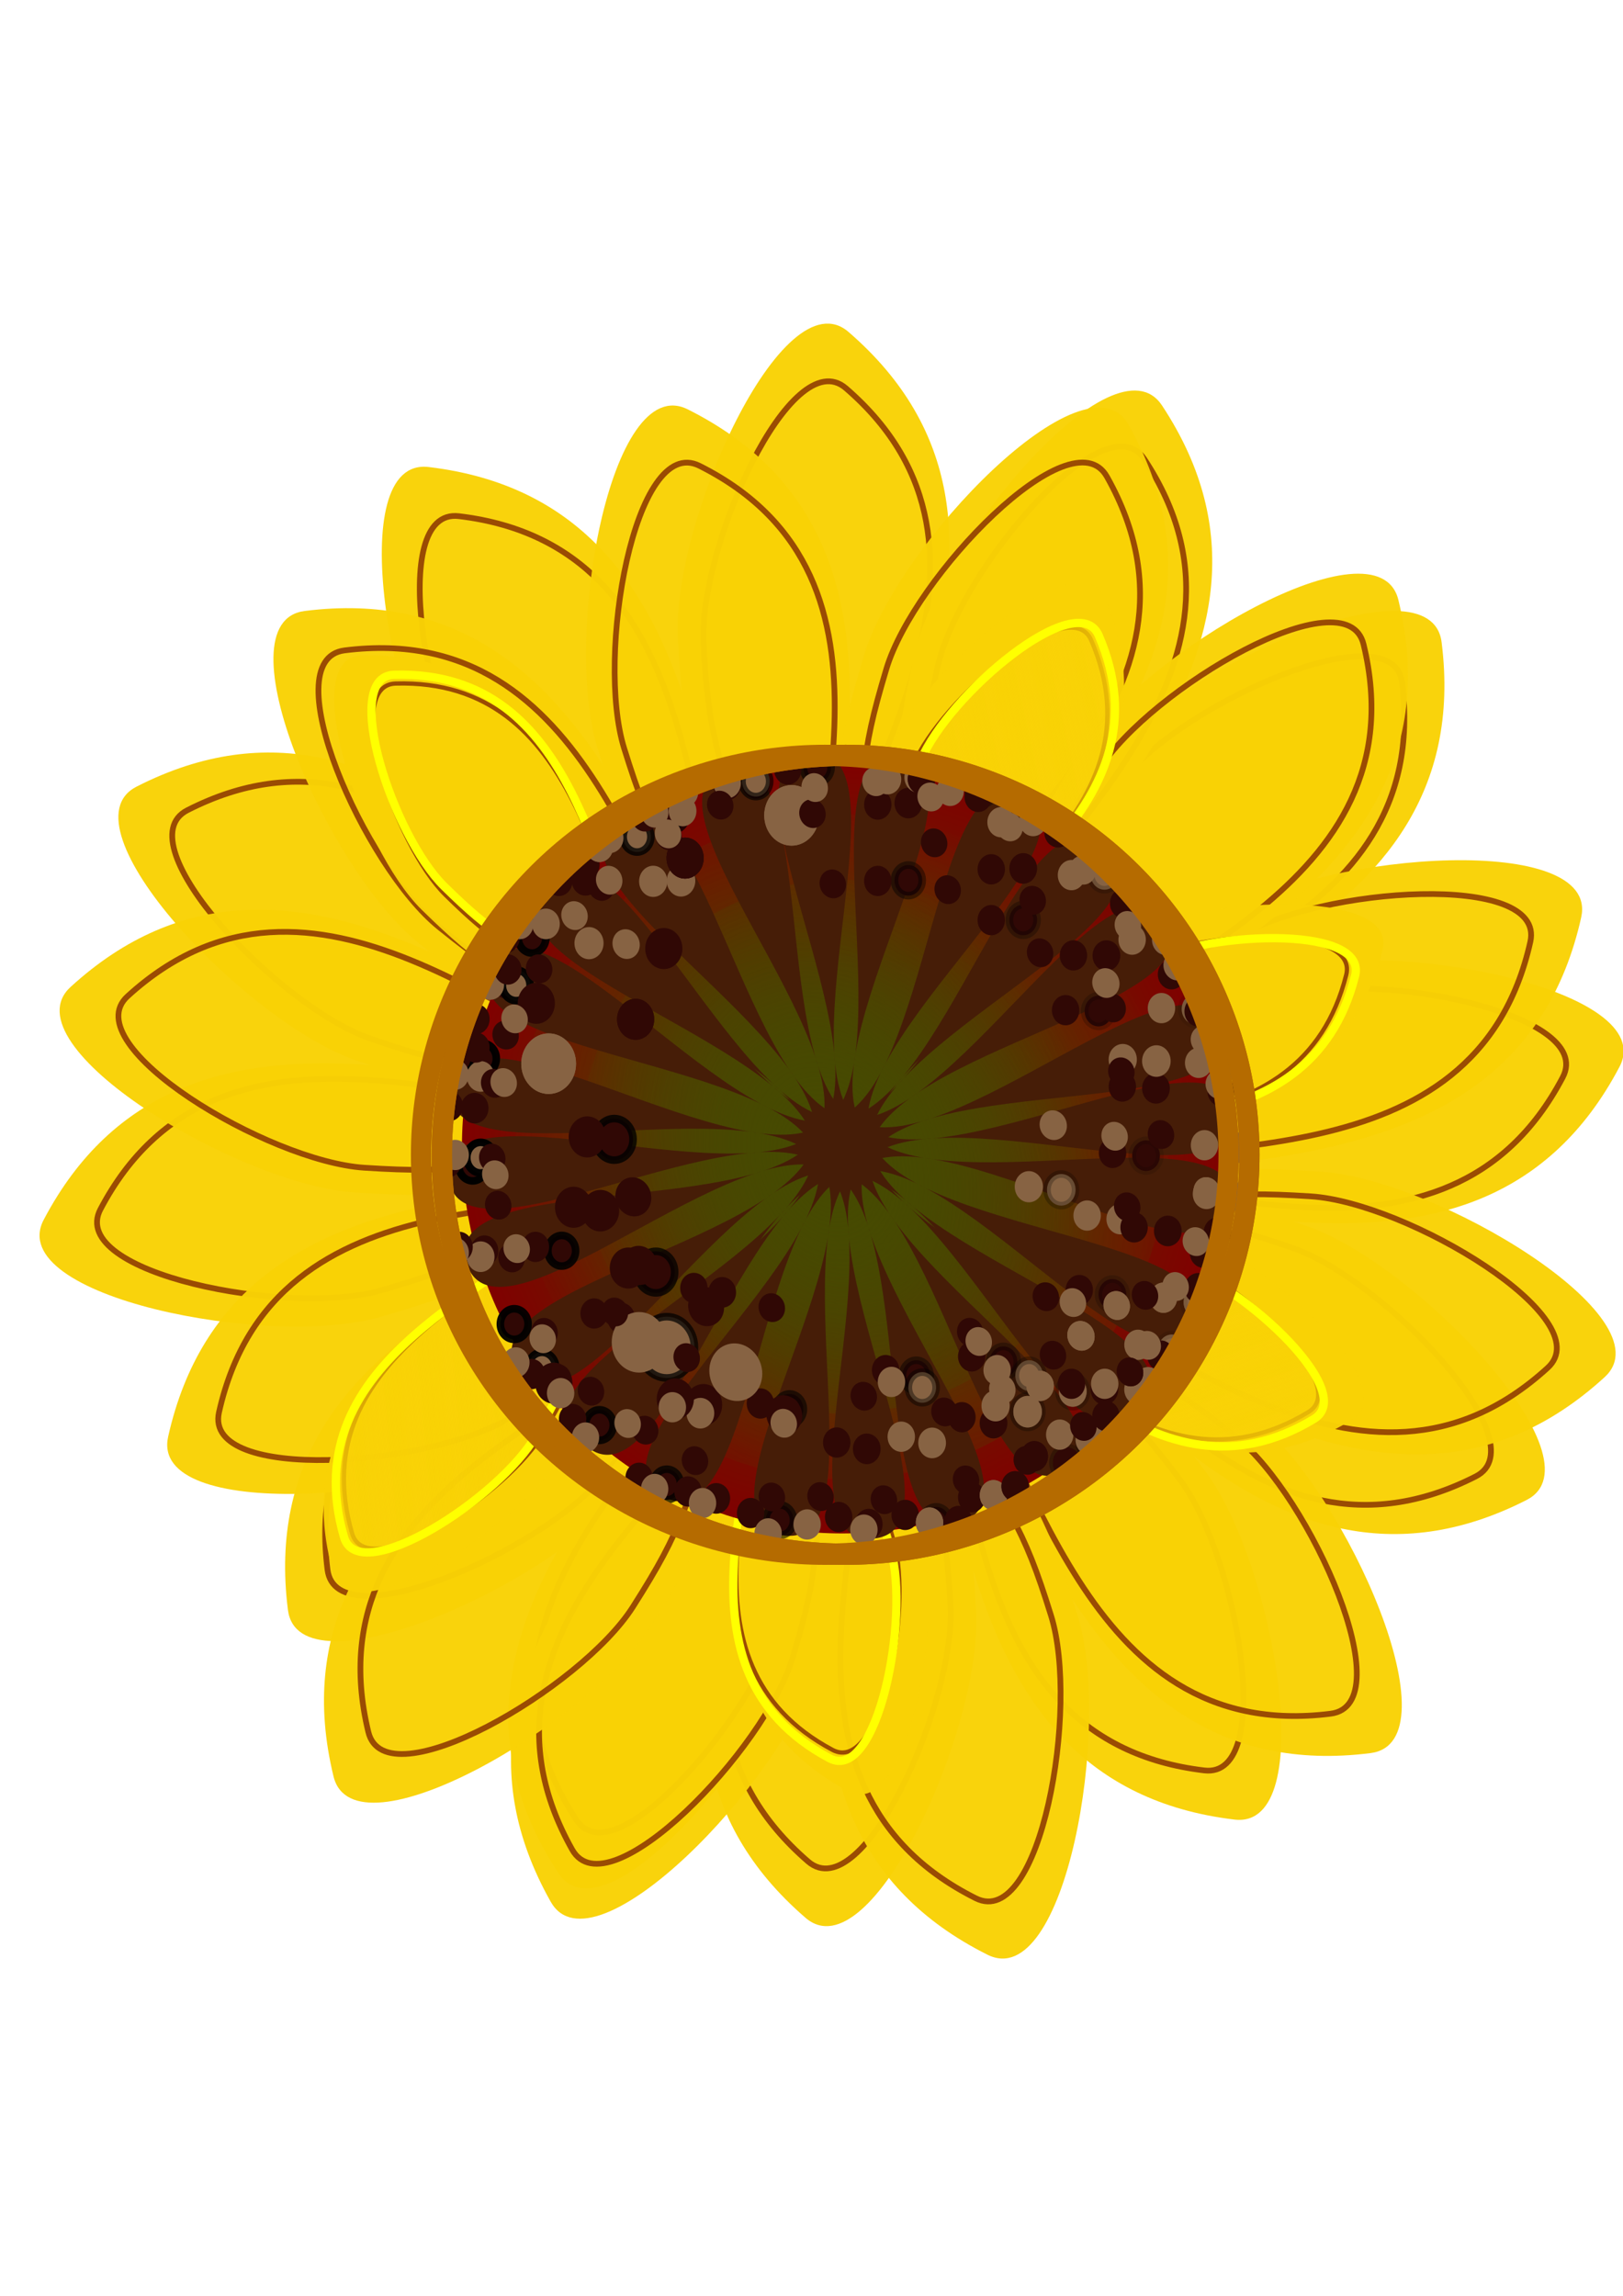 <?xml version="1.0" encoding="UTF-8"?>
<svg width="210mm" height="297mm" version="1.1" viewBox="0 0 744.09 1052.4" xmlns="http://www.w3.org/2000/svg" xmlns:xlink="http://www.w3.org/1999/xlink">
<defs>
<linearGradient id="i">
<stop stop-color="#f9d206" offset="0"/>
<stop stop-color="#f9d206" stop-opacity="0" offset="1"/>
</linearGradient>
<linearGradient id="k">
<stop offset="0"/>
<stop stop-opacity="0" offset="1"/>
</linearGradient>
<linearGradient id="e">
<stop stop-color="#464a01" offset="0"/>
<stop stop-color="#464a01" stop-opacity="0" offset="1"/>
</linearGradient>
<radialGradient id="h" cx="-526.65" cy="1214.8" r="126.37" gradientTransform="matrix(-.439 -1.272 .962 -.332 -1926.5 948.03)" gradientUnits="userSpaceOnUse" xlink:href="#e"/>
<radialGradient id="g" cx="-517.41" cy="1214.8" r="157.45" gradientTransform="matrix(-.728 -1.033 .832 -.586 -1904.6 1392.7)" gradientUnits="userSpaceOnUse" xlink:href="#e"/>
<radialGradient id="f" cx="-519.91" cy="1206.6" r="183.17" gradientTransform="matrix(1 0 0 1.018 0 -21.419)" gradientUnits="userSpaceOnUse">
<stop stop-color="#464a01" offset="0"/>
<stop stop-color="#800000" offset="1"/>
</radialGradient>
<linearGradient id="j" x1="-1022.4" x2="-623.35" y1="424.79" y2="424.79" gradientUnits="userSpaceOnUse" xlink:href="#k"/>
<filter id="l" x="-.045" y="-.046" width="1.091" height="1.092" color-interpolation-filters="sRGB">
<feGaussianBlur stdDeviation="7.539"/>
</filter>
<filter id="a" x="-.173" y="-.07" width="1.347" height="1.14" color-interpolation-filters="sRGB">
<feGaussianBlur stdDeviation="6.906"/>
</filter>
<filter id="c" x="-.061" y="-.052" width="1.122" height="1.105" color-interpolation-filters="sRGB">
<feGaussianBlur stdDeviation="4.208"/>
</filter>
<linearGradient id="b" x1="-1048.5" x2="-962.59" y1="1462.9" y2="1370.8" gradientUnits="userSpaceOnUse" xlink:href="#i"/>
<filter id="d" x="-.093" y="-.099" width="1.187" height="1.198" color-interpolation-filters="sRGB">
<feGaussianBlur stdDeviation="7"/>
</filter>
</defs>
<g transform="matrix(.951 0 0 .951 904.35 -610.85)">
<g transform="matrix(.941 -.339 .339 .941 -1121.1 -699.46)">
<g transform="translate(388.11 371.48)">
<path d="m-424.5 1586.7c0.868 8.678 7.372 17.143 13.304 23.082 75.908-25.902 245.52 7.056 277.28-134.79 9.145-40.848-121.33-31.736-168.98-2.777-47.654 28.96-49.124 35.022-118.7 102.73-2.522 3.816-3.295 7.805-2.902 11.75z" fill="#f9d206" fill-opacity=".97"/>
<path transform="matrix(-.369 -1.043 1.043 -.369 -2073.1 995.76)" d="m-1001.9 1248.8c-6.388-1.566-14.044 0.929-19.758 3.653-0.679 60.487-66.781 172.79 26.085 231.06 26.743 16.778 53.086-78.281 44.483-119.45-8.603-41.167-12.544-43.738-43.182-110.24-2.079-2.753-4.721-4.306-7.624-5.019z" fill="none" filter="url(#a)" stroke="#9a4b03" stroke-width="2.5"/>
<path d="m-439.13 1642.3c-7.869 3.76-13.627 12.75-17.202 20.344 50.112 62.623 76.637 233.36 220.85 215.13 41.529-5.251-11.296-124.9-54.702-159.91-43.406-35.006-49.608-34.334-136.9-76.822-4.445-1.079-8.46-0.452-12.037 1.256z" fill="#f9d206" fill-opacity=".97"/>
<path transform="matrix(.856 -.701 .701 .856 -442.41 -109.01)" d="m-1001.9 1248.8c-6.388-1.566-14.044 0.929-19.758 3.653-0.679 60.487-66.781 172.79 26.085 231.06 26.743 16.778 53.086-78.281 44.483-119.45-8.603-41.167-12.544-43.738-43.182-110.24-2.079-2.753-4.721-4.306-7.624-5.019z" fill="none" filter="url(#a)" stroke="#9a4b03" stroke-width="2.5"/>
<path d="m-458.38 1666c-8.631-1.253-18.416 3.015-25.611 7.338 6.809 79.916-66.125 236.56 63.859 301.62 37.432 18.737 60.09-110.08 43.492-163.31-16.598-53.236-22.126-56.127-71.034-139.99-3.094-3.369-6.779-5.082-10.702-5.653z" fill="#f9d206" fill-opacity=".97"/>
<path transform="matrix(1.101 -.106 .106 1.101 513.07 208.86)" d="m-1001.9 1248.8c-6.388-1.566-14.044 0.929-19.758 3.653-0.679 60.487-66.781 172.79 26.085 231.06 26.743 16.778 53.086-78.281 44.483-119.45-8.603-41.167-12.544-43.738-43.182-110.24-2.079-2.753-4.721-4.306-7.624-5.019z" fill="none" filter="url(#a)" stroke="#9a4b03" stroke-width="2.5"/>
<path d="m-424.78 1621.7c-4.258 7.611-3.775 18.275-2.313 26.541 77.06 22.24 197.23 146.4 304.5 48.304 30.891-28.248-81.284-95.501-136.93-99.053-55.65-3.551-60.328 0.576-156.14 16.234-4.253 1.684-7.171 4.511-9.108 7.97z" fill="#f9d206" fill-opacity=".97"/>
<path transform="matrix(.295 -1.066 1.066 .295 -1437.8 193.14)" d="m-1001.9 1248.8c-6.388-1.566-14.044 0.929-19.758 3.653-0.679 60.487-66.781 172.79 26.085 231.06 26.743 16.778 53.086-78.281 44.483-119.45-8.603-41.167-12.544-43.738-43.182-110.24-2.079-2.753-4.721-4.306-7.624-5.019z" fill="none" filter="url(#a)" stroke="#9a4b03" stroke-width="2.5"/>
</g>
<g transform="matrix(-1 0 0 -1 -560.95 3571.7)">
<path d="m-424.5 1586.7c0.868 8.678 7.372 17.143 13.304 23.082 75.908-25.902 245.52 7.056 277.28-134.79 9.145-40.848-121.33-31.736-168.98-2.777-47.654 28.96-49.124 35.022-118.7 102.73-2.522 3.816-3.295 7.805-2.902 11.75z" fill="#f9d206" fill-opacity=".97"/>
<path transform="matrix(-.369 -1.043 1.043 -.369 -2073.1 995.76)" d="m-1001.9 1248.8c-6.388-1.566-14.044 0.929-19.758 3.653-0.679 60.487-66.781 172.79 26.085 231.06 26.743 16.778 53.086-78.281 44.483-119.45-8.603-41.167-12.544-43.738-43.182-110.24-2.079-2.753-4.721-4.306-7.624-5.019z" fill="none" filter="url(#a)" stroke="#9a4b03" stroke-width="2.5"/>
</g>
<g transform="matrix(-1 0 0 -1 -596.67 3576.5)">
<path d="m-439.13 1642.3c-7.869 3.76-13.627 12.75-17.202 20.344 50.112 62.623 76.637 233.36 220.85 215.13 41.529-5.251-11.296-124.9-54.702-159.91-43.406-35.006-49.608-34.334-136.9-76.822-4.445-1.079-8.46-0.452-12.037 1.256z" fill="#f9d206" fill-opacity=".97"/>
<path transform="matrix(.856 -.701 .701 .856 -442.41 -109.01)" d="m-1001.9 1248.8c-6.388-1.566-14.044 0.929-19.758 3.653-0.679 60.487-66.781 172.79 26.085 231.06 26.743 16.778 53.086-78.281 44.483-119.45-8.603-41.167-12.544-43.738-43.182-110.24-2.079-2.753-4.721-4.306-7.624-5.019z" fill="none" filter="url(#a)" stroke="#9a4b03" stroke-width="2.5"/>
<path d="m-458.38 1666c-8.631-1.253-18.416 3.015-25.611 7.338 6.809 79.916-66.125 236.56 63.859 301.62 37.432 18.737 60.09-110.08 43.492-163.31-16.598-53.236-22.126-56.127-71.034-139.99-3.094-3.369-6.779-5.082-10.702-5.653z" fill="#f9d206" fill-opacity=".97"/>
<path transform="matrix(1.101 -.106 .106 1.101 513.07 208.86)" d="m-1001.9 1248.8c-6.388-1.566-14.044 0.929-19.758 3.653-0.679 60.487-66.781 172.79 26.085 231.06 26.743 16.778 53.086-78.281 44.483-119.45-8.603-41.167-12.544-43.738-43.182-110.24-2.079-2.753-4.721-4.306-7.624-5.019z" fill="none" filter="url(#a)" stroke="#9a4b03" stroke-width="2.5"/>
<path d="m-424.78 1621.7c-4.258 7.611-3.775 18.275-2.313 26.541 77.06 22.24 197.23 146.4 304.5 48.304 30.891-28.248-81.284-95.501-136.93-99.053-55.65-3.551-60.328 0.576-156.14 16.234-4.253 1.684-7.171 4.511-9.108 7.97z" fill="#f9d206" fill-opacity=".97"/>
<path transform="matrix(.295 -1.066 1.066 .295 -1437.8 193.14)" d="m-1001.9 1248.8c-6.388-1.566-14.044 0.929-19.758 3.653-0.679 60.487-66.781 172.79 26.085 231.06 26.743 16.778 53.086-78.281 44.483-119.45-8.603-41.167-12.544-43.738-43.182-110.24-2.079-2.753-4.721-4.306-7.624-5.019z" fill="none" filter="url(#a)" stroke="#9a4b03" stroke-width="2.5"/>
</g>
<g transform="matrix(-.743 .669 -.669 -.743 644.66 3506.4)">
<path d="m-424.5 1586.7c0.868 8.678 7.372 17.143 13.304 23.082 75.908-25.902 245.52 7.056 277.28-134.79 9.145-40.848-121.33-31.736-168.98-2.777-47.654 28.96-49.124 35.022-118.7 102.73-2.522 3.816-3.295 7.805-2.902 11.75z" fill="#f9d206" fill-opacity=".97"/>
<path transform="matrix(-.369 -1.043 1.043 -.369 -2073.1 995.76)" d="m-1001.9 1248.8c-6.388-1.566-14.044 0.929-19.758 3.653-0.679 60.487-66.781 172.79 26.085 231.06 26.743 16.778 53.086-78.281 44.483-119.45-8.603-41.167-12.544-43.738-43.182-110.24-2.079-2.753-4.721-4.306-7.624-5.019z" fill="none" filter="url(#a)" stroke="#9a4b03" stroke-width="2.5"/>
</g>
<g transform="matrix(-.897 .442 -.442 -.897 184.5 3642.7)">
<path d="m-424.5 1586.7c0.868 8.678 7.372 17.143 13.304 23.082 75.908-25.902 245.52 7.056 277.28-134.79 9.145-40.848-121.33-31.736-168.98-2.777-47.654 28.96-49.124 35.022-118.7 102.73-2.522 3.816-3.295 7.805-2.902 11.75z" fill="#f9d206" fill-opacity=".97"/>
<path transform="matrix(-.369 -1.043 1.043 -.369 -2073.1 995.76)" d="m-1001.9 1248.8c-6.388-1.566-14.044 0.929-19.758 3.653-0.679 60.487-66.781 172.79 26.085 231.06 26.743 16.778 53.086-78.281 44.483-119.45-8.603-41.167-12.544-43.738-43.182-110.24-2.079-2.753-4.721-4.306-7.624-5.019z" fill="none" filter="url(#a)" stroke="#9a4b03" stroke-width="2.5"/>
</g>
<g transform="matrix(.743 -.669 .669 .743 -851.35 423.38)">
<path d="m-424.5 1586.7c0.868 8.678 7.372 17.143 13.304 23.082 75.908-25.902 245.52 7.056 277.28-134.79 9.145-40.848-121.33-31.736-168.98-2.777-47.654 28.96-49.124 35.022-118.7 102.73-2.522 3.816-3.295 7.805-2.902 11.75z" fill="#f9d206" fill-opacity=".97"/>
<path transform="matrix(-.369 -1.043 1.043 -.369 -2073.1 995.76)" d="m-1001.9 1248.8c-6.388-1.566-14.044 0.929-19.758 3.653-0.679 60.487-66.781 172.79 26.085 231.06 26.743 16.778 53.086-78.281 44.483-119.45-8.603-41.167-12.544-43.738-43.182-110.24-2.079-2.753-4.721-4.306-7.624-5.019z" fill="none" filter="url(#a)" stroke="#9a4b03" stroke-width="2.5"/>
</g>
<g transform="matrix(.897 -.442 .442 .897 -365.74 311.21)">
<path d="m-424.5 1586.7c0.868 8.678 7.372 17.143 13.304 23.082 75.908-25.902 245.52 7.056 277.28-134.79 9.145-40.848-121.33-31.736-168.98-2.777-47.654 28.96-49.124 35.022-118.7 102.73-2.522 3.816-3.295 7.805-2.902 11.75z" fill="#f9d206" fill-opacity=".97"/>
<path transform="matrix(-.369 -1.043 1.043 -.369 -2073.1 995.76)" d="m-1001.9 1248.8c-6.388-1.566-14.044 0.929-19.758 3.653-0.679 60.487-66.781 172.79 26.085 231.06 26.743 16.778 53.086-78.281 44.483-119.45-8.603-41.167-12.544-43.738-43.182-110.24-2.079-2.753-4.721-4.306-7.624-5.019z" fill="none" filter="url(#a)" stroke="#9a4b03" stroke-width="2.5"/>
</g>
</g>
<g transform="translate(-442.86 -761.9)">
<g transform="translate(388.11 371.48)">
<path d="m-424.5 1586.7c0.868 8.678 7.372 17.143 13.304 23.082 75.908-25.902 245.52 7.056 277.28-134.79 9.145-40.848-121.33-31.736-168.98-2.777-47.654 28.96-49.124 35.022-118.7 102.73-2.522 3.816-3.295 7.805-2.902 11.75z" fill="#f9d206" fill-opacity=".97"/>
<path transform="matrix(-.369 -1.043 1.043 -.369 -2073.1 995.76)" d="m-1001.9 1248.8c-6.388-1.566-14.044 0.929-19.758 3.653-0.679 60.487-66.781 172.79 26.085 231.06 26.743 16.778 53.086-78.281 44.483-119.45-8.603-41.167-12.544-43.738-43.182-110.24-2.079-2.753-4.721-4.306-7.624-5.019z" fill="none" filter="url(#a)" stroke="#9a4b03" stroke-width="2.5"/>
<path d="m-439.13 1642.3c-7.869 3.76-13.627 12.75-17.202 20.344 50.112 62.623 76.637 233.36 220.85 215.13 41.529-5.251-11.296-124.9-54.702-159.91-43.406-35.006-49.608-34.334-136.9-76.822-4.445-1.079-8.46-0.452-12.037 1.256z" fill="#f9d206" fill-opacity=".97"/>
<path transform="matrix(.856 -.701 .701 .856 -442.41 -109.01)" d="m-1001.9 1248.8c-6.388-1.566-14.044 0.929-19.758 3.653-0.679 60.487-66.781 172.79 26.085 231.06 26.743 16.778 53.086-78.281 44.483-119.45-8.603-41.167-12.544-43.738-43.182-110.24-2.079-2.753-4.721-4.306-7.624-5.019z" fill="none" filter="url(#a)" stroke="#9a4b03" stroke-width="2.5"/>
<path d="m-458.38 1666c-8.631-1.253-18.416 3.015-25.611 7.338 6.809 79.916-66.125 236.56 63.859 301.62 37.432 18.737 60.09-110.08 43.492-163.31-16.598-53.236-22.126-56.127-71.034-139.99-3.094-3.369-6.779-5.082-10.702-5.653z" fill="#f9d206" fill-opacity=".97"/>
<path transform="matrix(1.101 -.106 .106 1.101 513.07 208.86)" d="m-1001.9 1248.8c-6.388-1.566-14.044 0.929-19.758 3.653-0.679 60.487-66.781 172.79 26.085 231.06 26.743 16.778 53.086-78.281 44.483-119.45-8.603-41.167-12.544-43.738-43.182-110.24-2.079-2.753-4.721-4.306-7.624-5.019z" fill="none" filter="url(#a)" stroke="#9a4b03" stroke-width="2.5"/>
<path d="m-424.78 1621.7c-4.258 7.611-3.775 18.275-2.313 26.541 77.06 22.24 197.23 146.4 304.5 48.304 30.891-28.248-81.284-95.501-136.93-99.053-55.65-3.551-60.328 0.576-156.14 16.234-4.253 1.684-7.171 4.511-9.108 7.97z" fill="#f9d206" fill-opacity=".97"/>
<path transform="matrix(.295 -1.066 1.066 .295 -1437.8 193.14)" d="m-1001.9 1248.8c-6.388-1.566-14.044 0.929-19.758 3.653-0.679 60.487-66.781 172.79 26.085 231.06 26.743 16.778 53.086-78.281 44.483-119.45-8.603-41.167-12.544-43.738-43.182-110.24-2.079-2.753-4.721-4.306-7.624-5.019z" fill="none" filter="url(#a)" stroke="#9a4b03" stroke-width="2.5"/>
</g>
<g transform="matrix(-1 0 0 -1 -560.95 3571.7)">
<path d="m-424.5 1586.7c0.868 8.678 7.372 17.143 13.304 23.082 75.908-25.902 245.52 7.056 277.28-134.79 9.145-40.848-121.33-31.736-168.98-2.777-47.654 28.96-49.124 35.022-118.7 102.73-2.522 3.816-3.295 7.805-2.902 11.75z" fill="#f9d206" fill-opacity=".97"/>
<path transform="matrix(-.369 -1.043 1.043 -.369 -2073.1 995.76)" d="m-1001.9 1248.8c-6.388-1.566-14.044 0.929-19.758 3.653-0.679 60.487-66.781 172.79 26.085 231.06 26.743 16.778 53.086-78.281 44.483-119.45-8.603-41.167-12.544-43.738-43.182-110.24-2.079-2.753-4.721-4.306-7.624-5.019z" fill="none" filter="url(#a)" stroke="#9a4b03" stroke-width="2.5"/>
</g>
<g transform="matrix(-1 0 0 -1 -596.67 3576.5)">
<path d="m-439.13 1642.3c-7.869 3.76-13.627 12.75-17.202 20.344 50.112 62.623 76.637 233.36 220.85 215.13 41.529-5.251-11.296-124.9-54.702-159.91-43.406-35.006-49.608-34.334-136.9-76.822-4.445-1.079-8.46-0.452-12.037 1.256z" fill="#f9d206" fill-opacity=".97"/>
<path transform="matrix(.856 -.701 .701 .856 -442.41 -109.01)" d="m-1001.9 1248.8c-6.388-1.566-14.044 0.929-19.758 3.653-0.679 60.487-66.781 172.79 26.085 231.06 26.743 16.778 53.086-78.281 44.483-119.45-8.603-41.167-12.544-43.738-43.182-110.24-2.079-2.753-4.721-4.306-7.624-5.019z" fill="none" filter="url(#a)" stroke="#9a4b03" stroke-width="2.5"/>
<path d="m-458.38 1666c-8.631-1.253-18.416 3.015-25.611 7.338 6.809 79.916-66.125 236.56 63.859 301.62 37.432 18.737 60.09-110.08 43.492-163.31-16.598-53.236-22.126-56.127-71.034-139.99-3.094-3.369-6.779-5.082-10.702-5.653z" fill="#f9d206" fill-opacity=".97"/>
<path transform="matrix(1.101 -.106 .106 1.101 513.07 208.86)" d="m-1001.9 1248.8c-6.388-1.566-14.044 0.929-19.758 3.653-0.679 60.487-66.781 172.79 26.085 231.06 26.743 16.778 53.086-78.281 44.483-119.45-8.603-41.167-12.544-43.738-43.182-110.24-2.079-2.753-4.721-4.306-7.624-5.019z" fill="none" filter="url(#a)" stroke="#9a4b03" stroke-width="2.5"/>
<path d="m-424.78 1621.7c-4.258 7.611-3.775 18.275-2.313 26.541 77.06 22.24 197.23 146.4 304.5 48.304 30.891-28.248-81.284-95.501-136.93-99.053-55.65-3.551-60.328 0.576-156.14 16.234-4.253 1.684-7.171 4.511-9.108 7.97z" fill="#f9d206" fill-opacity=".97"/>
<path transform="matrix(.295 -1.066 1.066 .295 -1437.8 193.14)" d="m-1001.9 1248.8c-6.388-1.566-14.044 0.929-19.758 3.653-0.679 60.487-66.781 172.79 26.085 231.06 26.743 16.778 53.086-78.281 44.483-119.45-8.603-41.167-12.544-43.738-43.182-110.24-2.079-2.753-4.721-4.306-7.624-5.019z" fill="none" filter="url(#a)" stroke="#9a4b03" stroke-width="2.5"/>
</g>
<g transform="matrix(-.743 .669 -.669 -.743 644.66 3506.4)">
<path d="m-424.5 1586.7c0.868 8.678 7.372 17.143 13.304 23.082 75.908-25.902 245.52 7.056 277.28-134.79 9.145-40.848-121.33-31.736-168.98-2.777-47.654 28.96-49.124 35.022-118.7 102.73-2.522 3.816-3.295 7.805-2.902 11.75z" fill="#f9d206" fill-opacity=".97"/>
<path transform="matrix(-.369 -1.043 1.043 -.369 -2073.1 995.76)" d="m-1001.9 1248.8c-6.388-1.566-14.044 0.929-19.758 3.653-0.679 60.487-66.781 172.79 26.085 231.06 26.743 16.778 53.086-78.281 44.483-119.45-8.603-41.167-12.544-43.738-43.182-110.24-2.079-2.753-4.721-4.306-7.624-5.019z" fill="none" filter="url(#a)" stroke="#9a4b03" stroke-width="2.5"/>
</g>
<g transform="matrix(-.897 .442 -.442 -.897 184.5 3642.7)">
<path d="m-424.5 1586.7c0.868 8.678 7.372 17.143 13.304 23.082 75.908-25.902 245.52 7.056 277.28-134.79 9.145-40.848-121.33-31.736-168.98-2.777-47.654 28.96-49.124 35.022-118.7 102.73-2.522 3.816-3.295 7.805-2.902 11.75z" fill="#f9d206" fill-opacity=".97"/>
<path transform="matrix(-.369 -1.043 1.043 -.369 -2073.1 995.76)" d="m-1001.9 1248.8c-6.388-1.566-14.044 0.929-19.758 3.653-0.679 60.487-66.781 172.79 26.085 231.06 26.743 16.778 53.086-78.281 44.483-119.45-8.603-41.167-12.544-43.738-43.182-110.24-2.079-2.753-4.721-4.306-7.624-5.019z" fill="none" filter="url(#a)" stroke="#9a4b03" stroke-width="2.5"/>
</g>
<g transform="matrix(.743 -.669 .669 .743 -851.35 423.38)">
<path d="m-424.5 1586.7c0.868 8.678 7.372 17.143 13.304 23.082 75.908-25.902 245.52 7.056 277.28-134.79 9.145-40.848-121.33-31.736-168.98-2.777-47.654 28.96-49.124 35.022-118.7 102.73-2.522 3.816-3.295 7.805-2.902 11.75z" fill="#f9d206" fill-opacity=".97"/>
<path transform="matrix(-.369 -1.043 1.043 -.369 -2073.1 995.76)" d="m-1001.9 1248.8c-6.388-1.566-14.044 0.929-19.758 3.653-0.679 60.487-66.781 172.79 26.085 231.06 26.743 16.778 53.086-78.281 44.483-119.45-8.603-41.167-12.544-43.738-43.182-110.24-2.079-2.753-4.721-4.306-7.624-5.019z" fill="none" filter="url(#a)" stroke="#9a4b03" stroke-width="2.5"/>
</g>
<g transform="matrix(.897 -.442 .442 .897 -365.74 311.21)">
<path d="m-424.5 1586.7c0.868 8.678 7.372 17.143 13.304 23.082 75.908-25.902 245.52 7.056 277.28-134.79 9.145-40.848-121.33-31.736-168.98-2.777-47.654 28.96-49.124 35.022-118.7 102.73-2.522 3.816-3.295 7.805-2.902 11.75z" fill="#f9d206" fill-opacity=".97"/>
<path transform="matrix(-.369 -1.043 1.043 -.369 -2073.1 995.76)" d="m-1001.9 1248.8c-6.388-1.566-14.044 0.929-19.758 3.653-0.679 60.487-66.781 172.79 26.085 231.06 26.743 16.778 53.086-78.281 44.483-119.45-8.603-41.167-12.544-43.738-43.182-110.24-2.079-2.753-4.721-4.306-7.624-5.019z" fill="none" filter="url(#a)" stroke="#9a4b03" stroke-width="2.5"/>
</g>
</g>
<g transform="matrix(1.425 -.246 .246 1.425 665.24 -1153.7)">
<g transform="matrix(.61 0 0 .61 -342.21 728.36)">
<path d="m-1230 1118.3c3.893 6.25 11.976 10.238 18.684 12.526 47.848-47.924 188.63-86.195 159.8-205.49-8.301-34.355-103.75 21.193-129.05 60.899-25.303 39.706-24.157 44.847-51.622 122.08-0.488 3.831 0.414 7.141 2.183 9.983z" fill="#f9d206" fill-opacity=".97"/>
<path transform="matrix(-.667 -.651 .651 -.667 -2692.5 1288.2)" d="m-1001.9 1248.8c-6.388-1.566-14.044 0.929-19.758 3.653-0.679 60.487-66.781 172.79 26.085 231.06 26.743 16.778 53.086-78.281 44.483-119.45-8.603-41.167-12.544-43.738-43.182-110.24-2.079-2.753-4.721-4.306-7.624-5.019z" fill="none" filter="url(#a)" stroke="#9a4b03" stroke-width="2.5"/>
<path transform="matrix(-.667 -.651 .651 -.667 -2688 1286.4)" d="m-1001.9 1248.8c-6.388-1.566-14.044 0.929-19.758 3.653-0.679 60.487-66.781 172.79 26.085 231.06 26.743 16.778 53.086-78.281 44.483-119.45-8.603-41.167-12.544-43.738-43.182-110.24-2.079-2.753-4.721-4.306-7.624-5.019z" fill="url(#b)" filter="url(#c)" stroke="#ff0" stroke-width="4.859"/>
</g>
<g transform="matrix(.484 .372 -.372 .484 -59.087 1367.4)">
<path d="m-1230 1118.3c3.893 6.25 11.976 10.238 18.684 12.526 47.848-47.924 188.63-86.195 159.8-205.49-8.301-34.355-103.75 21.193-129.05 60.899-25.303 39.706-24.157 44.847-51.622 122.08-0.488 3.831 0.414 7.141 2.183 9.983z" fill="#f9d206" fill-opacity=".97"/>
<path transform="matrix(-.667 -.651 .651 -.667 -2692.5 1288.2)" d="m-1001.9 1248.8c-6.388-1.566-14.044 0.929-19.758 3.653-0.679 60.487-66.781 172.79 26.085 231.06 26.743 16.778 53.086-78.281 44.483-119.45-8.603-41.167-12.544-43.738-43.182-110.24-2.079-2.753-4.721-4.306-7.624-5.019z" fill="none" filter="url(#a)" stroke="#9a4b03" stroke-width="2.5"/>
<path transform="matrix(-.667 -.651 .651 -.667 -2688 1286.4)" d="m-1001.9 1248.8c-6.388-1.566-14.044 0.929-19.758 3.653-0.679 60.487-66.781 172.79 26.085 231.06 26.743 16.778 53.086-78.281 44.483-119.45-8.603-41.167-12.544-43.738-43.182-110.24-2.079-2.753-4.721-4.306-7.624-5.019z" fill="url(#b)" filter="url(#c)" stroke="#ff0" stroke-width="4.859"/>
</g>
<g transform="matrix(.082 .605 -.605 .082 -302.95 2137.1)">
<path d="m-1230 1118.3c3.893 6.25 11.976 10.238 18.684 12.526 47.848-47.924 188.63-86.195 159.8-205.49-8.301-34.355-103.75 21.193-129.05 60.899-25.303 39.706-24.157 44.847-51.622 122.08-0.488 3.831 0.414 7.141 2.183 9.983z" fill="#f9d206" fill-opacity=".97"/>
<path transform="matrix(-.667 -.651 .651 -.667 -2692.5 1288.2)" d="m-1001.9 1248.8c-6.388-1.566-14.044 0.929-19.758 3.653-0.679 60.487-66.781 172.79 26.085 231.06 26.743 16.778 53.086-78.281 44.483-119.45-8.603-41.167-12.544-43.738-43.182-110.24-2.079-2.753-4.721-4.306-7.624-5.019z" fill="none" filter="url(#a)" stroke="#9a4b03" stroke-width="2.5"/>
<path transform="matrix(-.667 -.651 .651 -.667 -2688 1286.4)" d="m-1001.9 1248.8c-6.388-1.566-14.044 0.929-19.758 3.653-0.679 60.487-66.781 172.79 26.085 231.06 26.743 16.778 53.086-78.281 44.483-119.45-8.603-41.167-12.544-43.738-43.182-110.24-2.079-2.753-4.721-4.306-7.624-5.019z" fill="url(#b)" filter="url(#c)" stroke="#ff0" stroke-width="4.859"/>
</g>
<g transform="matrix(-.477 .381 -.381 -.477 -1284.5 2512.3)">
<path d="m-1230 1118.3c3.893 6.25 11.976 10.238 18.684 12.526 47.848-47.924 188.63-86.195 159.8-205.49-8.301-34.355-103.75 21.193-129.05 60.899-25.303 39.706-24.157 44.847-51.622 122.08-0.488 3.831 0.414 7.141 2.183 9.983z" fill="#f9d206" fill-opacity=".97"/>
<path transform="matrix(-.667 -.651 .651 -.667 -2692.5 1288.2)" d="m-1001.9 1248.8c-6.388-1.566-14.044 0.929-19.758 3.653-0.679 60.487-66.781 172.79 26.085 231.06 26.743 16.778 53.086-78.281 44.483-119.45-8.603-41.167-12.544-43.738-43.182-110.24-2.079-2.753-4.721-4.306-7.624-5.019z" fill="none" filter="url(#a)" stroke="#9a4b03" stroke-width="2.5"/>
<path transform="matrix(-.667 -.651 .651 -.667 -2688 1286.4)" d="m-1001.9 1248.8c-6.388-1.566-14.044 0.929-19.758 3.653-0.679 60.487-66.781 172.79 26.085 231.06 26.743 16.778 53.086-78.281 44.483-119.45-8.603-41.167-12.544-43.738-43.182-110.24-2.079-2.753-4.721-4.306-7.624-5.019z" fill="url(#b)" filter="url(#c)" stroke="#ff0" stroke-width="4.859"/>
</g>
<g transform="matrix(-.605 -.076 .076 -.605 -1998.8 2049.5)">
<path d="m-1230 1118.3c3.893 6.25 11.976 10.238 18.684 12.526 47.848-47.924 188.63-86.195 159.8-205.49-8.301-34.355-103.75 21.193-129.05 60.899-25.303 39.706-24.157 44.847-51.622 122.08-0.488 3.831 0.414 7.141 2.183 9.983z" fill="#f9d206" fill-opacity=".97"/>
<path transform="matrix(-.667 -.651 .651 -.667 -2692.5 1288.2)" d="m-1001.9 1248.8c-6.388-1.566-14.044 0.929-19.758 3.653-0.679 60.487-66.781 172.79 26.085 231.06 26.743 16.778 53.086-78.281 44.483-119.45-8.603-41.167-12.544-43.738-43.182-110.24-2.079-2.753-4.721-4.306-7.624-5.019z" fill="none" filter="url(#a)" stroke="#9a4b03" stroke-width="2.5"/>
<path transform="matrix(-.667 -.651 .651 -.667 -2688 1286.4)" d="m-1001.9 1248.8c-6.388-1.566-14.044 0.929-19.758 3.653-0.679 60.487-66.781 172.79 26.085 231.06 26.743 16.778 53.086-78.281 44.483-119.45-8.603-41.167-12.544-43.738-43.182-110.24-2.079-2.753-4.721-4.306-7.624-5.019z" fill="url(#b)" filter="url(#c)" stroke="#ff0" stroke-width="4.859"/>
</g>
<g transform="matrix(.226 -.567 .567 .226 -1518.1 464.2)">
<path d="m-1230 1118.3c3.893 6.25 11.976 10.238 18.684 12.526 47.848-47.924 188.63-86.195 159.8-205.49-8.301-34.355-103.75 21.193-129.05 60.899-25.303 39.706-24.157 44.847-51.622 122.08-0.488 3.831 0.414 7.141 2.183 9.983z" fill="#f9d206" fill-opacity=".97"/>
<path transform="matrix(-.667 -.651 .651 -.667 -2692.5 1288.2)" d="m-1001.9 1248.8c-6.388-1.566-14.044 0.929-19.758 3.653-0.679 60.487-66.781 172.79 26.085 231.06 26.743 16.778 53.086-78.281 44.483-119.45-8.603-41.167-12.544-43.738-43.182-110.24-2.079-2.753-4.721-4.306-7.624-5.019z" fill="none" filter="url(#a)" stroke="#9a4b03" stroke-width="2.5"/>
<path transform="matrix(-.667 -.651 .651 -.667 -2688 1286.4)" d="m-1001.9 1248.8c-6.388-1.566-14.044 0.929-19.758 3.653-0.679 60.487-66.781 172.79 26.085 231.06 26.743 16.778 53.086-78.281 44.483-119.45-8.603-41.167-12.544-43.738-43.182-110.24-2.079-2.753-4.721-4.306-7.624-5.019z" fill="url(#b)" filter="url(#c)" stroke="#ff0" stroke-width="4.859"/>
</g>
</g>
<g transform="translate(-25.175 -11.558)" fill-rule="evenodd" shape-rendering="auto">
<ellipse cx="-519.91" cy="1206.6" rx="183.17" ry="186.43" color="#000000" color-rendering="auto" fill="url(#f)" image-rendering="auto" solid-color="#000000" style="isolation:auto;mix-blend-mode:normal"/>
<ellipse cx="-519.91" cy="1206.6" rx="157.45" ry="160.25" color="#000000" color-rendering="auto" fill="url(#g)" image-rendering="auto" solid-color="#000000" style="isolation:auto;mix-blend-mode:normal"/>
<ellipse cx="-519.91" cy="1206.6" rx="126.37" ry="128.61" color="#000000" color-rendering="auto" fill="url(#h)" image-rendering="auto" solid-color="#000000" style="isolation:auto;mix-blend-mode:normal"/>
<g transform="matrix(.876 0 0 .876 -24.08 354.06)" fill="#461d07">
<path d="m-405.13 1118.8c-37.432 41.285-104.35-133.1-160.01-130.37-55.661 2.725-105.23 182.81-146.51 145.38s133.1-104.35 130.37-160.01c-2.725-55.661-182.81-105.23-145.38-146.51 37.432-41.285 104.35 133.1 160.01 130.37s105.23-182.81 146.51-145.38c41.285 37.432-133.1 104.35-130.37 160.01s182.81 105.23 145.38 146.51z" color="#000000" color-rendering="auto" image-rendering="auto" solid-color="#000000" style="isolation:auto;mix-blend-mode:normal"/>
<path transform="matrix(.965 -.261 .261 .965 -273.09 -113.84)" d="m-405.13 1118.8c-37.432 41.285-104.35-133.1-160.01-130.37-55.661 2.725-105.23 182.81-146.51 145.38s133.1-104.35 130.37-160.01c-2.725-55.661-182.81-105.23-145.38-146.51 37.432-41.285 104.35 133.1 160.01 130.37s105.23-182.81 146.51-145.38c41.285 37.432-133.1 104.35-130.37 160.01s182.81 105.23 145.38 146.51z" color="#000000" color-rendering="auto" image-rendering="auto" solid-color="#000000" style="isolation:auto;mix-blend-mode:normal"/>
<path transform="matrix(.832 -.554 .554 .832 -634.38 -150.5)" d="m-405.13 1118.8c-37.432 41.285-104.35-133.1-160.01-130.37-55.661 2.725-105.23 182.81-146.51 145.38s133.1-104.35 130.37-160.01c-2.725-55.661-182.81-105.23-145.38-146.51 37.432-41.285 104.35 133.1 160.01 130.37s105.23-182.81 146.51-145.38c41.285 37.432-133.1 104.35-130.37 160.01s182.81 105.23 145.38 146.51z" color="#000000" color-rendering="auto" image-rendering="auto" solid-color="#000000" style="isolation:auto;mix-blend-mode:normal"/>
<path transform="matrix(.685 -.728 .728 .685 -886.88 -105.85)" d="m-405.13 1118.8c-37.432 41.285-104.35-133.1-160.01-130.37-55.661 2.725-105.23 182.81-146.51 145.38s133.1-104.35 130.37-160.01c-2.725-55.661-182.81-105.23-145.38-146.51 37.432-41.285 104.35 133.1 160.01 130.37s105.23-182.81 146.51-145.38c41.285 37.432-133.1 104.35-130.37 160.01s182.81 105.23 145.38 146.51z" color="#000000" color-rendering="auto" image-rendering="auto" solid-color="#000000" style="isolation:auto;mix-blend-mode:normal"/>
<path transform="matrix(.507 -.862 .862 .507 -1117.2 -8.345)" d="m-405.13 1118.8c-37.432 41.285-104.35-133.1-160.01-130.37-55.661 2.725-105.23 182.81-146.51 145.38s133.1-104.35 130.37-160.01c-2.725-55.661-182.81-105.23-145.38-146.51 37.432-41.285 104.35 133.1 160.01 130.37s105.23-182.81 146.51-145.38c41.285 37.432-133.1 104.35-130.37 160.01s182.81 105.23 145.38 146.51z" color="#000000" color-rendering="auto" image-rendering="auto" solid-color="#000000" style="isolation:auto;mix-blend-mode:normal"/>
<path transform="matrix(.225 -.974 .974 .225 -1386.4 202.42)" d="m-405.13 1118.8c-37.432 41.285-104.35-133.1-160.01-130.37-55.661 2.725-105.23 182.81-146.51 145.38s133.1-104.35 130.37-160.01c-2.725-55.661-182.81-105.23-145.38-146.51 37.432-41.285 104.35 133.1 160.01 130.37s105.23-182.81 146.51-145.38c41.285 37.432-133.1 104.35-130.37 160.01s182.81 105.23 145.38 146.51z" color="#000000" color-rendering="auto" image-rendering="auto" solid-color="#000000" style="isolation:auto;mix-blend-mode:normal"/>
<path transform="matrix(-.028 -1 1 -.028 -1554.3 434.48)" d="m-405.13 1118.8c-37.432 41.285-104.35-133.1-160.01-130.37-55.661 2.725-105.23 182.81-146.51 145.38s133.1-104.35 130.37-160.01c-2.725-55.661-182.81-105.23-145.38-146.51 37.432-41.285 104.35 133.1 160.01 130.37s105.23-182.81 146.51-145.38c41.285 37.432-133.1 104.35-130.37 160.01s182.81 105.23 145.38 146.51z" color="#000000" color-rendering="auto" image-rendering="auto" solid-color="#000000" style="isolation:auto;mix-blend-mode:normal"/>
</g>
<g transform="matrix(.962 0 0 .962 278.9 797.52)" filter="url(#l)" stroke="url(#j)" stroke-width="3.8">
<ellipse cx="-944.45" cy="421.57" rx="9.43" ry="10.422" color="#000000" color-rendering="auto" fill="#300805" image-rendering="auto" solid-color="#000000" style="isolation:auto;mix-blend-mode:normal"/>
<ellipse cx="-951.4" cy="457.31" rx="9.43" ry="10.422" color="#000000" color-rendering="auto" fill="#300805" image-rendering="auto" solid-color="#000000" style="isolation:auto;mix-blend-mode:normal"/>
<ellipse cx="-923.6" cy="488.08" rx="9.43" ry="10.422" color="#000000" color-rendering="auto" fill="#300805" image-rendering="auto" solid-color="#000000" style="isolation:auto;mix-blend-mode:normal"/>
<ellipse cx="-899.78" cy="554.58" rx="9.43" ry="10.422" color="#000000" color-rendering="auto" fill="#300805" image-rendering="auto" solid-color="#000000" style="isolation:auto;mix-blend-mode:normal"/>
<ellipse cx="-856.6" cy="556.8" rx="6.948" ry="7.679" color="#000000" color-rendering="auto" fill="#300805" image-rendering="auto" solid-color="#000000" style="isolation:auto;mix-blend-mode:normal"/>
<ellipse cx="-817.89" cy="576.65" rx="6.948" ry="7.679" color="#000000" color-rendering="auto" fill="#300805" image-rendering="auto" solid-color="#000000" style="isolation:auto;mix-blend-mode:normal"/>
<ellipse cx="-793.08" cy="539.93" rx="6.948" ry="7.679" color="#000000" color-rendering="auto" fill="#300805" image-rendering="auto" solid-color="#000000" style="isolation:auto;mix-blend-mode:normal"/>
<ellipse cx="-754.37" cy="563.75" rx="6.948" ry="7.679" color="#000000" color-rendering="auto" fill="#300805" image-rendering="auto" solid-color="#000000" style="isolation:auto;mix-blend-mode:normal"/>
<ellipse cx="-749.4" cy="532.98" rx="6.948" ry="7.679" color="#000000" color-rendering="auto" fill="#300805" image-rendering="auto" solid-color="#000000" style="isolation:auto;mix-blend-mode:normal"/>
<ellipse cx="-698.78" cy="546.87" rx="6.948" ry="7.679" color="#000000" color-rendering="auto" fill="#300805" image-rendering="auto" solid-color="#000000" style="isolation:auto;mix-blend-mode:normal"/>
<ellipse cx="-694.81" cy="499.23" rx="6.948" ry="7.679" color="#000000" color-rendering="auto" fill="#300805" image-rendering="auto" solid-color="#000000" style="isolation:auto;mix-blend-mode:normal"/>
<ellipse cx="-667.02" cy="467.47" rx="6.948" ry="7.679" color="#000000" color-rendering="auto" fill="#300805" image-rendering="auto" solid-color="#000000" style="isolation:auto;mix-blend-mode:normal"/>
<ellipse cx="-677.94" cy="429.75" rx="6.948" ry="7.679" color="#000000" color-rendering="auto" fill="#300805" image-rendering="auto" solid-color="#000000" style="isolation:auto;mix-blend-mode:normal"/>
<ellipse cx="-672.97" cy="396" rx="6.948" ry="7.679" color="#000000" color-rendering="auto" fill="#300805" image-rendering="auto" solid-color="#000000" style="isolation:auto;mix-blend-mode:normal"/>
<ellipse cx="-701.76" cy="357.29" rx="6.948" ry="7.679" color="#000000" color-rendering="auto" fill="#300805" image-rendering="auto" solid-color="#000000" style="isolation:auto;mix-blend-mode:normal"/>
<ellipse cx="-697.79" cy="329.5" rx="6.948" ry="7.679" color="#000000" color-rendering="auto" fill="#300805" image-rendering="auto" solid-color="#000000" style="isolation:auto;mix-blend-mode:normal"/>
<ellipse cx="-739.48" cy="311.63" rx="6.948" ry="7.679" color="#000000" color-rendering="auto" fill="#300805" image-rendering="auto" solid-color="#000000" style="isolation:auto;mix-blend-mode:normal"/>
<ellipse cx="-739.48" cy="285.82" rx="6.948" ry="7.679" color="#000000" color-rendering="auto" fill="#300805" image-rendering="auto" solid-color="#000000" style="isolation:auto;mix-blend-mode:normal"/>
<ellipse cx="-797.05" cy="291.78" rx="6.948" ry="7.679" color="#000000" color-rendering="auto" fill="#300805" image-rendering="auto" solid-color="#000000" style="isolation:auto;mix-blend-mode:normal"/>
<ellipse cx="-797.05" cy="253.07" rx="6.948" ry="7.679" color="#000000" color-rendering="auto" fill="#300805" image-rendering="auto" solid-color="#000000" style="isolation:auto;mix-blend-mode:normal"/>
<ellipse cx="-842.71" cy="235.2" rx="6.948" ry="7.679" color="#000000" color-rendering="auto" fill="#300805" image-rendering="auto" solid-color="#000000" style="isolation:auto;mix-blend-mode:normal"/>
<ellipse cx="-873.48" cy="243.14" rx="6.948" ry="7.679" color="#000000" color-rendering="auto" fill="#300805" image-rendering="auto" solid-color="#000000" style="isolation:auto;mix-blend-mode:normal"/>
<ellipse cx="-915.17" cy="259.02" rx="6.948" ry="7.679" color="#000000" color-rendering="auto" fill="#300805" image-rendering="auto" solid-color="#000000" style="isolation:auto;mix-blend-mode:normal"/>
<ellipse cx="-958.84" cy="291.78" rx="6.948" ry="7.679" color="#000000" color-rendering="auto" fill="#300805" image-rendering="auto" solid-color="#000000" style="isolation:auto;mix-blend-mode:normal"/>
<ellipse cx="-985.64" cy="320.56" rx="6.948" ry="7.679" color="#000000" color-rendering="auto" fill="#300805" image-rendering="auto" solid-color="#000000" style="isolation:auto;mix-blend-mode:normal"/>
<ellipse cx="-998.54" cy="343.39" rx="6.948" ry="7.679" color="#000000" color-rendering="auto" fill="#300805" image-rendering="auto" solid-color="#000000" style="isolation:auto;mix-blend-mode:normal"/>
<ellipse cx="-1010.5" cy="381.11" rx="6.948" ry="7.679" color="#000000" color-rendering="auto" fill="#300805" image-rendering="auto" solid-color="#000000" style="isolation:auto;mix-blend-mode:normal"/>
<ellipse cx="-1014.4" cy="405.93" rx="6.948" ry="7.679" color="#000000" color-rendering="auto" fill="#300805" image-rendering="auto" solid-color="#000000" style="isolation:auto;mix-blend-mode:normal"/>
<ellipse cx="-1015.4" cy="434.71" rx="6.948" ry="7.679" color="#000000" color-rendering="auto" fill="#300805" image-rendering="auto" solid-color="#000000" style="isolation:auto;mix-blend-mode:normal"/>
<ellipse cx="-1009.5" cy="477.39" rx="6.948" ry="7.679" color="#000000" color-rendering="auto" fill="#300805" image-rendering="auto" solid-color="#000000" style="isolation:auto;mix-blend-mode:normal"/>
<ellipse cx="-994.57" cy="514.12" rx="6.948" ry="7.679" color="#000000" color-rendering="auto" fill="#300805" image-rendering="auto" solid-color="#000000" style="isolation:auto;mix-blend-mode:normal"/>
<ellipse cx="-972.74" cy="541.91" rx="6.948" ry="7.679" color="#000000" color-rendering="auto" fill="#300805" image-rendering="auto" solid-color="#000000" style="isolation:auto;mix-blend-mode:normal"/>
<ellipse cx="-951.89" cy="564.74" rx="6.948" ry="7.679" color="#000000" color-rendering="auto" fill="#300805" image-rendering="auto" solid-color="#000000" style="isolation:auto;mix-blend-mode:normal"/>
<ellipse cx="-940.97" cy="511.14" rx="6.948" ry="7.679" color="#000000" color-rendering="auto" fill="#300805" image-rendering="auto" solid-color="#000000" style="isolation:auto;mix-blend-mode:normal"/>
<ellipse cx="-970.75" cy="477.39" rx="6.948" ry="7.679" color="#000000" color-rendering="auto" fill="#300805" image-rendering="auto" solid-color="#000000" style="isolation:auto;mix-blend-mode:normal"/>
<ellipse cx="-890.35" cy="498.24" rx="6.948" ry="7.679" color="#000000" color-rendering="auto" fill="#300805" image-rendering="auto" solid-color="#000000" style="isolation:auto;mix-blend-mode:normal"/>
<ellipse cx="-918.14" cy="594.52" rx="6.948" ry="7.679" color="#000000" color-rendering="auto" fill="#300805" image-rendering="auto" solid-color="#000000" style="isolation:auto;mix-blend-mode:normal"/>
<ellipse cx="-893.33" cy="601.47" rx="6.948" ry="7.679" color="#000000" color-rendering="auto" fill="#300805" image-rendering="auto" solid-color="#000000" style="isolation:auto;mix-blend-mode:normal"/>
<ellipse cx="-861.57" cy="612.38" rx="6.948" ry="7.679" color="#000000" color-rendering="auto" fill="#300805" image-rendering="auto" solid-color="#000000" style="isolation:auto;mix-blend-mode:normal"/>
<ellipse cx="-816.9" cy="614.37" rx="6.948" ry="7.679" color="#000000" color-rendering="auto" fill="#300805" image-rendering="auto" solid-color="#000000" style="isolation:auto;mix-blend-mode:normal"/>
<ellipse cx="-783.15" cy="613.38" rx="6.948" ry="7.679" color="#000000" color-rendering="auto" fill="#300805" image-rendering="auto" solid-color="#000000" style="isolation:auto;mix-blend-mode:normal"/>
<ellipse cx="-749.4" cy="604.44" rx="6.948" ry="7.679" color="#000000" color-rendering="auto" fill="#300805" image-rendering="auto" solid-color="#000000" style="isolation:auto;mix-blend-mode:normal"/>
<ellipse cx="-717.64" cy="583.6" rx="6.948" ry="7.679" color="#000000" color-rendering="auto" fill="#300805" image-rendering="auto" solid-color="#000000" style="isolation:auto;mix-blend-mode:normal"/>
<ellipse cx="-717.64" cy="583.6" rx="6.948" ry="7.679" color="#000000" color-rendering="auto" fill="#300805" image-rendering="auto" solid-color="#000000" style="isolation:auto;mix-blend-mode:normal"/>
<ellipse cx="-714.66" cy="547.87" rx="6.948" ry="7.679" color="#000000" color-rendering="auto" fill="#876343" image-rendering="auto" solid-color="#000000" style="isolation:auto;mix-blend-mode:normal"/>
<ellipse cx="-714.66" cy="547.87" rx="6.948" ry="7.679" color="#000000" color-rendering="auto" fill="#876343" image-rendering="auto" solid-color="#000000" style="isolation:auto;mix-blend-mode:normal"/>
<ellipse cx="-704.74" cy="572.68" rx="6.948" ry="7.679" color="#000000" color-rendering="auto" fill="#876343" image-rendering="auto" solid-color="#000000" style="isolation:auto;mix-blend-mode:normal"/>
<ellipse cx="-681.91" cy="546.87" rx="6.948" ry="7.679" color="#000000" color-rendering="auto" fill="#876343" image-rendering="auto" solid-color="#000000" style="isolation:auto;mix-blend-mode:normal"/>
<ellipse cx="-665.03" cy="527.02" rx="6.948" ry="7.679" color="#000000" color-rendering="auto" fill="#876343" image-rendering="auto" solid-color="#000000" style="isolation:auto;mix-blend-mode:normal"/>
<ellipse cx="-652.13" cy="503.2" rx="6.948" ry="7.679" color="#000000" color-rendering="auto" fill="#876343" image-rendering="auto" solid-color="#000000" style="isolation:auto;mix-blend-mode:normal"/>
<ellipse cx="-652.13" cy="503.2" rx="6.948" ry="7.679" color="#000000" color-rendering="auto" fill="#876343" image-rendering="auto" solid-color="#000000" style="isolation:auto;mix-blend-mode:normal"/>
<ellipse cx="-630.29" cy="450.59" rx="6.948" ry="7.679" color="#000000" color-rendering="auto" fill="#876343" image-rendering="auto" solid-color="#000000" style="isolation:auto;mix-blend-mode:normal"/>
<ellipse cx="-631.29" cy="425.78" rx="6.948" ry="7.679" color="#000000" color-rendering="auto" fill="#876343" image-rendering="auto" solid-color="#000000" style="isolation:auto;mix-blend-mode:normal"/>
<ellipse cx="-690.84" cy="461.51" rx="6.948" ry="7.679" color="#000000" color-rendering="auto" fill="#876343" image-rendering="auto" solid-color="#000000" style="isolation:auto;mix-blend-mode:normal"/>
<ellipse cx="-736.5" cy="539.93" rx="6.948" ry="7.679" color="#000000" color-rendering="auto" fill="#876343" image-rendering="auto" solid-color="#000000" style="isolation:auto;mix-blend-mode:normal"/>
<ellipse cx="-785.14" cy="573.67" rx="6.948" ry="7.679" color="#000000" color-rendering="auto" fill="#876343" image-rendering="auto" solid-color="#000000" style="isolation:auto;mix-blend-mode:normal"/>
<ellipse cx="-790.1" cy="545.88" rx="6.948" ry="7.679" color="#000000" color-rendering="auto" fill="#876343" image-rendering="auto" solid-color="#000000" style="isolation:auto;mix-blend-mode:normal"/>
<ellipse cx="-634.26" cy="384.09" rx="6.948" ry="7.679" color="#000000" color-rendering="auto" fill="#876343" image-rendering="auto" solid-color="#000000" style="isolation:auto;mix-blend-mode:normal"/>
<ellipse cx="-653.12" cy="356.3" rx="6.948" ry="7.679" color="#000000" color-rendering="auto" fill="#876343" image-rendering="auto" solid-color="#000000" style="isolation:auto;mix-blend-mode:normal"/>
<ellipse cx="-668.01" cy="321.56" rx="6.948" ry="7.679" color="#000000" color-rendering="auto" fill="#876343" image-rendering="auto" solid-color="#000000" style="isolation:auto;mix-blend-mode:normal"/>
<ellipse cx="-698.78" cy="288.8" rx="6.948" ry="7.679" color="#000000" color-rendering="auto" fill="#876343" image-rendering="auto" solid-color="#000000" style="isolation:auto;mix-blend-mode:normal"/>
<ellipse cx="-734.52" cy="262" rx="6.948" ry="7.679" color="#000000" color-rendering="auto" fill="#876343" image-rendering="auto" solid-color="#000000" style="isolation:auto;mix-blend-mode:normal"/>
<ellipse cx="-760.32" cy="246.12" rx="6.948" ry="7.679" color="#000000" color-rendering="auto" fill="#876343" image-rendering="auto" solid-color="#000000" style="isolation:auto;mix-blend-mode:normal"/>
<ellipse cx="-792.09" cy="240.16" rx="6.948" ry="7.679" color="#000000" color-rendering="auto" fill="#876343" image-rendering="auto" solid-color="#000000" style="isolation:auto;mix-blend-mode:normal"/>
<ellipse cx="-873.48" cy="242.15" rx="6.948" ry="7.679" color="#000000" color-rendering="auto" fill="#876343" image-rendering="auto" solid-color="#000000" style="isolation:auto;mix-blend-mode:normal"/>
<ellipse cx="-910.2" cy="257.04" rx="6.948" ry="7.679" color="#000000" color-rendering="auto" fill="#876343" image-rendering="auto" solid-color="#000000" style="isolation:auto;mix-blend-mode:normal"/>
<ellipse cx="-933.03" cy="269.94" rx="6.948" ry="7.679" color="#000000" color-rendering="auto" fill="#876343" image-rendering="auto" solid-color="#000000" style="isolation:auto;mix-blend-mode:normal"/>
<ellipse cx="-978.69" cy="313.62" rx="6.948" ry="7.679" color="#000000" color-rendering="auto" fill="#876343" image-rendering="auto" solid-color="#000000" style="isolation:auto;mix-blend-mode:normal"/>
<ellipse cx="-993.58" cy="344.39" rx="6.948" ry="7.679" color="#000000" color-rendering="auto" fill="#876343" image-rendering="auto" solid-color="#000000" style="isolation:auto;mix-blend-mode:normal"/>
<ellipse cx="-1011.4" cy="390.04" rx="6.948" ry="7.679" color="#000000" color-rendering="auto" fill="#876343" image-rendering="auto" solid-color="#000000" style="isolation:auto;mix-blend-mode:normal"/>
<ellipse cx="-1011.4" cy="430.74" rx="6.948" ry="7.679" color="#000000" color-rendering="auto" fill="#876343" image-rendering="auto" solid-color="#000000" style="isolation:auto;mix-blend-mode:normal"/>
<ellipse cx="-1011.4" cy="480.37" rx="6.948" ry="7.679" color="#000000" color-rendering="auto" fill="#876343" image-rendering="auto" solid-color="#000000" style="isolation:auto;mix-blend-mode:normal"/>
<ellipse cx="-980.68" cy="535.96" rx="6.948" ry="7.679" color="#000000" color-rendering="auto" fill="#876343" image-rendering="auto" solid-color="#000000" style="isolation:auto;mix-blend-mode:normal"/>
<ellipse cx="-901.27" cy="558.78" rx="6.948" ry="7.679" color="#000000" color-rendering="auto" fill="#876343" image-rendering="auto" solid-color="#000000" style="isolation:auto;mix-blend-mode:normal"/>
<ellipse cx="-918.14" cy="525.77" rx="13.896" ry="15.359" color="#000000" color-rendering="auto" fill="#876343" image-rendering="auto" solid-color="#000000" style="isolation:auto;mix-blend-mode:normal"/>
<ellipse cx="-910.98" cy="292.01" rx="7.161" ry="7.915" color="#000000" color-rendering="auto" fill="#876343" image-rendering="auto" solid-color="#000000" style="isolation:auto;mix-blend-mode:normal"/>
<ellipse cx="-720.41" cy="446.86" rx="7.161" ry="7.915" color="#000000" color-rendering="auto" fill="#876343" image-rendering="auto" solid-color="#000000" style="isolation:auto;mix-blend-mode:normal"/>
<ellipse cx="-672.76" cy="382.34" rx="7.161" ry="7.915" color="#000000" color-rendering="auto" fill="#876343" image-rendering="auto" solid-color="#000000" style="isolation:auto;mix-blend-mode:normal"/>
<ellipse cx="-737.28" cy="558.03" rx="7.161" ry="7.915" color="#000000" color-rendering="auto" fill="#876343" image-rendering="auto" solid-color="#000000" style="isolation:auto;mix-blend-mode:normal"/>
<ellipse cx="-737.28" cy="558.03" rx="7.161" ry="7.915" color="#000000" color-rendering="auto" fill="#876343" image-rendering="auto" solid-color="#000000" style="isolation:auto;mix-blend-mode:normal"/>
</g>
<ellipse cx="-642.67" cy="1201.9" rx="8.961" ry="9.904" color="#000000" color-rendering="auto" fill="#300805" image-rendering="auto" solid-color="#000000" style="isolation:auto;mix-blend-mode:normal"/>
<ellipse cx="-649.27" cy="1235.8" rx="8.961" ry="9.904" color="#000000" color-rendering="auto" fill="#300805" image-rendering="auto" solid-color="#000000" style="isolation:auto;mix-blend-mode:normal"/>
<ellipse cx="-622.86" cy="1265.1" rx="8.961" ry="9.904" color="#000000" color-rendering="auto" fill="#300805" image-rendering="auto" solid-color="#000000" style="isolation:auto;mix-blend-mode:normal"/>
<ellipse cx="-600.22" cy="1328.2" rx="8.961" ry="9.904" color="#000000" color-rendering="auto" fill="#300805" image-rendering="auto" solid-color="#000000" style="isolation:auto;mix-blend-mode:normal"/>
<ellipse cx="-559.19" cy="1330.4" rx="6.603" ry="7.298" color="#000000" color-rendering="auto" fill="#300805" image-rendering="auto" solid-color="#000000" style="isolation:auto;mix-blend-mode:normal"/>
<ellipse cx="-522.41" cy="1349.2" rx="6.603" ry="7.298" color="#000000" color-rendering="auto" fill="#300805" image-rendering="auto" solid-color="#000000" style="isolation:auto;mix-blend-mode:normal"/>
<ellipse cx="-498.83" cy="1314.3" rx="6.603" ry="7.298" color="#000000" color-rendering="auto" fill="#300805" image-rendering="auto" solid-color="#000000" style="isolation:auto;mix-blend-mode:normal"/>
<ellipse cx="-462.04" cy="1337" rx="6.603" ry="7.298" color="#000000" color-rendering="auto" fill="#300805" image-rendering="auto" solid-color="#000000" style="isolation:auto;mix-blend-mode:normal"/>
<ellipse cx="-457.33" cy="1307.7" rx="6.603" ry="7.298" color="#000000" color-rendering="auto" fill="#300805" image-rendering="auto" solid-color="#000000" style="isolation:auto;mix-blend-mode:normal"/>
<ellipse cx="-409.22" cy="1320.9" rx="6.603" ry="7.298" color="#000000" color-rendering="auto" fill="#300805" image-rendering="auto" solid-color="#000000" style="isolation:auto;mix-blend-mode:normal"/>
<ellipse cx="-405.45" cy="1275.7" rx="6.603" ry="7.298" color="#000000" color-rendering="auto" fill="#300805" image-rendering="auto" solid-color="#000000" style="isolation:auto;mix-blend-mode:normal"/>
<ellipse cx="-379.04" cy="1245.5" rx="6.603" ry="7.298" color="#000000" color-rendering="auto" fill="#300805" image-rendering="auto" solid-color="#000000" style="isolation:auto;mix-blend-mode:normal"/>
<ellipse cx="-389.42" cy="1209.6" rx="6.603" ry="7.298" color="#000000" color-rendering="auto" fill="#300805" image-rendering="auto" solid-color="#000000" style="isolation:auto;mix-blend-mode:normal"/>
<ellipse cx="-384.7" cy="1177.6" rx="6.603" ry="7.298" color="#000000" color-rendering="auto" fill="#300805" image-rendering="auto" solid-color="#000000" style="isolation:auto;mix-blend-mode:normal"/>
<ellipse cx="-412.05" cy="1140.8" rx="6.603" ry="7.298" color="#000000" color-rendering="auto" fill="#300805" image-rendering="auto" solid-color="#000000" style="isolation:auto;mix-blend-mode:normal"/>
<ellipse cx="-408.28" cy="1114.4" rx="6.603" ry="7.298" color="#000000" color-rendering="auto" fill="#300805" image-rendering="auto" solid-color="#000000" style="isolation:auto;mix-blend-mode:normal"/>
<ellipse cx="-447.9" cy="1097.4" rx="6.603" ry="7.298" color="#000000" color-rendering="auto" fill="#300805" image-rendering="auto" solid-color="#000000" style="isolation:auto;mix-blend-mode:normal"/>
<ellipse cx="-447.9" cy="1072.9" rx="6.603" ry="7.298" color="#000000" color-rendering="auto" fill="#300805" image-rendering="auto" solid-color="#000000" style="isolation:auto;mix-blend-mode:normal"/>
<ellipse cx="-502.6" cy="1078.5" rx="6.603" ry="7.298" color="#000000" color-rendering="auto" fill="#300805" image-rendering="auto" solid-color="#000000" style="isolation:auto;mix-blend-mode:normal"/>
<ellipse cx="-502.6" cy="1041.7" rx="6.603" ry="7.298" color="#000000" color-rendering="auto" fill="#300805" image-rendering="auto" solid-color="#000000" style="isolation:auto;mix-blend-mode:normal"/>
<ellipse cx="-545.99" cy="1024.8" rx="6.603" ry="7.298" color="#000000" color-rendering="auto" fill="#300805" image-rendering="auto" solid-color="#000000" style="isolation:auto;mix-blend-mode:normal"/>
<ellipse cx="-575.23" cy="1032.3" rx="6.603" ry="7.298" color="#000000" color-rendering="auto" fill="#300805" image-rendering="auto" solid-color="#000000" style="isolation:auto;mix-blend-mode:normal"/>
<ellipse cx="-614.84" cy="1047.4" rx="6.603" ry="7.298" color="#000000" color-rendering="auto" fill="#300805" image-rendering="auto" solid-color="#000000" style="isolation:auto;mix-blend-mode:normal"/>
<ellipse cx="-656.35" cy="1078.5" rx="6.603" ry="7.298" color="#000000" color-rendering="auto" fill="#300805" image-rendering="auto" solid-color="#000000" style="isolation:auto;mix-blend-mode:normal"/>
<ellipse cx="-681.81" cy="1105.9" rx="6.603" ry="7.298" color="#000000" color-rendering="auto" fill="#300805" image-rendering="auto" solid-color="#000000" style="isolation:auto;mix-blend-mode:normal"/>
<ellipse cx="-694.07" cy="1127.6" rx="6.603" ry="7.298" color="#000000" color-rendering="auto" fill="#300805" image-rendering="auto" solid-color="#000000" style="isolation:auto;mix-blend-mode:normal"/>
<ellipse cx="-705.39" cy="1163.4" rx="6.603" ry="7.298" color="#000000" color-rendering="auto" fill="#300805" image-rendering="auto" solid-color="#000000" style="isolation:auto;mix-blend-mode:normal"/>
<ellipse cx="-709.17" cy="1187" rx="6.603" ry="7.298" color="#000000" color-rendering="auto" fill="#300805" image-rendering="auto" solid-color="#000000" style="isolation:auto;mix-blend-mode:normal"/>
<ellipse cx="-710.11" cy="1214.3" rx="6.603" ry="7.298" color="#000000" color-rendering="auto" fill="#300805" image-rendering="auto" solid-color="#000000" style="isolation:auto;mix-blend-mode:normal"/>
<ellipse cx="-704.45" cy="1254.9" rx="6.603" ry="7.298" color="#000000" color-rendering="auto" fill="#300805" image-rendering="auto" solid-color="#000000" style="isolation:auto;mix-blend-mode:normal"/>
<ellipse cx="-669.55" cy="1316.2" rx="6.603" ry="7.298" color="#000000" color-rendering="auto" fill="#300805" image-rendering="auto" solid-color="#000000" style="isolation:auto;mix-blend-mode:normal"/>
<ellipse cx="-649.74" cy="1337.9" rx="6.603" ry="7.298" color="#000000" color-rendering="auto" fill="#300805" image-rendering="auto" solid-color="#000000" style="isolation:auto;mix-blend-mode:normal"/>
<ellipse cx="-639.37" cy="1287" rx="6.603" ry="7.298" color="#000000" color-rendering="auto" fill="#300805" image-rendering="auto" solid-color="#000000" style="isolation:auto;mix-blend-mode:normal"/>
<ellipse cx="-667.66" cy="1254.9" rx="6.603" ry="7.298" color="#000000" color-rendering="auto" fill="#300805" image-rendering="auto" solid-color="#000000" style="isolation:auto;mix-blend-mode:normal"/>
<ellipse cx="-591.26" cy="1274.7" rx="6.603" ry="7.298" color="#000000" color-rendering="auto" fill="#300805" image-rendering="auto" solid-color="#000000" style="isolation:auto;mix-blend-mode:normal"/>
<ellipse cx="-617.67" cy="1366.2" rx="6.603" ry="7.298" color="#000000" color-rendering="auto" fill="#300805" image-rendering="auto" solid-color="#000000" style="isolation:auto;mix-blend-mode:normal"/>
<ellipse cx="-594.09" cy="1372.8" rx="6.603" ry="7.298" color="#000000" color-rendering="auto" fill="#300805" image-rendering="auto" solid-color="#000000" style="isolation:auto;mix-blend-mode:normal"/>
<ellipse cx="-563.91" cy="1383.2" rx="6.603" ry="7.298" color="#000000" color-rendering="auto" fill="#300805" image-rendering="auto" solid-color="#000000" style="isolation:auto;mix-blend-mode:normal"/>
<ellipse cx="-521.47" cy="1385.1" rx="6.603" ry="7.298" color="#000000" color-rendering="auto" fill="#300805" image-rendering="auto" solid-color="#000000" style="isolation:auto;mix-blend-mode:normal"/>
<ellipse cx="-489.4" cy="1384.1" rx="6.603" ry="7.298" color="#000000" color-rendering="auto" fill="#300805" image-rendering="auto" solid-color="#000000" style="isolation:auto;mix-blend-mode:normal"/>
<ellipse cx="-457.33" cy="1375.6" rx="6.603" ry="7.298" color="#000000" color-rendering="auto" fill="#300805" image-rendering="auto" solid-color="#000000" style="isolation:auto;mix-blend-mode:normal"/>
<ellipse cx="-427.14" cy="1355.8" rx="6.603" ry="7.298" color="#000000" color-rendering="auto" fill="#300805" image-rendering="auto" solid-color="#000000" style="isolation:auto;mix-blend-mode:normal"/>
<ellipse cx="-427.14" cy="1355.8" rx="6.603" ry="7.298" color="#000000" color-rendering="auto" fill="#300805" image-rendering="auto" solid-color="#000000" style="isolation:auto;mix-blend-mode:normal"/>
<ellipse cx="-424.32" cy="1321.9" rx="6.603" ry="7.298" color="#000000" color-rendering="auto" fill="#876343" image-rendering="auto" solid-color="#000000" style="isolation:auto;mix-blend-mode:normal"/>
<ellipse cx="-424.32" cy="1321.9" rx="6.603" ry="7.298" color="#000000" color-rendering="auto" fill="#876343" image-rendering="auto" solid-color="#000000" style="isolation:auto;mix-blend-mode:normal"/>
<ellipse cx="-414.88" cy="1345.4" rx="6.603" ry="7.298" color="#000000" color-rendering="auto" fill="#876343" image-rendering="auto" solid-color="#000000" style="isolation:auto;mix-blend-mode:normal"/>
<ellipse cx="-393.19" cy="1320.9" rx="6.603" ry="7.298" color="#000000" color-rendering="auto" fill="#876343" image-rendering="auto" solid-color="#000000" style="isolation:auto;mix-blend-mode:normal"/>
<ellipse cx="-377.15" cy="1302.1" rx="6.603" ry="7.298" color="#000000" color-rendering="auto" fill="#876343" image-rendering="auto" solid-color="#000000" style="isolation:auto;mix-blend-mode:normal"/>
<ellipse cx="-364.89" cy="1279.4" rx="6.603" ry="7.298" color="#000000" color-rendering="auto" fill="#876343" image-rendering="auto" solid-color="#000000" style="isolation:auto;mix-blend-mode:normal"/>
<ellipse cx="-364.89" cy="1279.4" rx="6.603" ry="7.298" color="#000000" color-rendering="auto" fill="#876343" image-rendering="auto" solid-color="#000000" style="isolation:auto;mix-blend-mode:normal"/>
<ellipse cx="-344.14" cy="1229.4" rx="6.603" ry="7.298" color="#000000" color-rendering="auto" fill="#876343" image-rendering="auto" solid-color="#000000" style="isolation:auto;mix-blend-mode:normal"/>
<ellipse cx="-345.09" cy="1205.9" rx="6.603" ry="7.298" color="#000000" color-rendering="auto" fill="#876343" image-rendering="auto" solid-color="#000000" style="isolation:auto;mix-blend-mode:normal"/>
<ellipse cx="-401.68" cy="1239.8" rx="6.603" ry="7.298" color="#000000" color-rendering="auto" fill="#876343" image-rendering="auto" solid-color="#000000" style="isolation:auto;mix-blend-mode:normal"/>
<ellipse cx="-445.07" cy="1314.3" rx="6.603" ry="7.298" color="#000000" color-rendering="auto" fill="#876343" image-rendering="auto" solid-color="#000000" style="isolation:auto;mix-blend-mode:normal"/>
<ellipse cx="-491.28" cy="1346.4" rx="6.603" ry="7.298" color="#000000" color-rendering="auto" fill="#876343" image-rendering="auto" solid-color="#000000" style="isolation:auto;mix-blend-mode:normal"/>
<ellipse cx="-496" cy="1320" rx="6.603" ry="7.298" color="#000000" color-rendering="auto" fill="#876343" image-rendering="auto" solid-color="#000000" style="isolation:auto;mix-blend-mode:normal"/>
<ellipse cx="-347.91" cy="1166.2" rx="6.603" ry="7.298" color="#000000" color-rendering="auto" fill="#876343" image-rendering="auto" solid-color="#000000" style="isolation:auto;mix-blend-mode:normal"/>
<ellipse cx="-365.84" cy="1139.8" rx="6.603" ry="7.298" color="#000000" color-rendering="auto" fill="#876343" image-rendering="auto" solid-color="#000000" style="isolation:auto;mix-blend-mode:normal"/>
<ellipse cx="-379.98" cy="1106.8" rx="6.603" ry="7.298" color="#000000" color-rendering="auto" fill="#876343" image-rendering="auto" solid-color="#000000" style="isolation:auto;mix-blend-mode:normal"/>
<ellipse cx="-409.22" cy="1075.7" rx="6.603" ry="7.298" color="#000000" color-rendering="auto" fill="#876343" image-rendering="auto" solid-color="#000000" style="isolation:auto;mix-blend-mode:normal"/>
<ellipse cx="-443.18" cy="1050.2" rx="6.603" ry="7.298" color="#000000" color-rendering="auto" fill="#876343" image-rendering="auto" solid-color="#000000" style="isolation:auto;mix-blend-mode:normal"/>
<ellipse cx="-467.7" cy="1035.1" rx="6.603" ry="7.298" color="#000000" color-rendering="auto" fill="#876343" image-rendering="auto" solid-color="#000000" style="isolation:auto;mix-blend-mode:normal"/>
<ellipse cx="-497.89" cy="1029.5" rx="6.603" ry="7.298" color="#000000" color-rendering="auto" fill="#876343" image-rendering="auto" solid-color="#000000" style="isolation:auto;mix-blend-mode:normal"/>
<ellipse cx="-575.23" cy="1031.4" rx="6.603" ry="7.298" color="#000000" color-rendering="auto" fill="#876343" image-rendering="auto" solid-color="#000000" style="isolation:auto;mix-blend-mode:normal"/>
<ellipse cx="-610.13" cy="1045.5" rx="6.603" ry="7.298" color="#000000" color-rendering="auto" fill="#876343" image-rendering="auto" solid-color="#000000" style="isolation:auto;mix-blend-mode:normal"/>
<ellipse cx="-631.82" cy="1057.8" rx="6.603" ry="7.298" color="#000000" color-rendering="auto" fill="#876343" image-rendering="auto" solid-color="#000000" style="isolation:auto;mix-blend-mode:normal"/>
<ellipse cx="-675.21" cy="1099.3" rx="6.603" ry="7.298" color="#000000" color-rendering="auto" fill="#876343" image-rendering="auto" solid-color="#000000" style="isolation:auto;mix-blend-mode:normal"/>
<ellipse cx="-689.36" cy="1128.5" rx="6.603" ry="7.298" color="#000000" color-rendering="auto" fill="#876343" image-rendering="auto" solid-color="#000000" style="isolation:auto;mix-blend-mode:normal"/>
<ellipse cx="-706.34" cy="1171.9" rx="6.603" ry="7.298" color="#000000" color-rendering="auto" fill="#876343" image-rendering="auto" solid-color="#000000" style="isolation:auto;mix-blend-mode:normal"/>
<ellipse cx="-706.34" cy="1210.6" rx="6.603" ry="7.298" color="#000000" color-rendering="auto" fill="#876343" image-rendering="auto" solid-color="#000000" style="isolation:auto;mix-blend-mode:normal"/>
<ellipse cx="-706.34" cy="1257.7" rx="6.603" ry="7.298" color="#000000" color-rendering="auto" fill="#876343" image-rendering="auto" solid-color="#000000" style="isolation:auto;mix-blend-mode:normal"/>
<ellipse cx="-677.1" cy="1310.6" rx="6.603" ry="7.298" color="#000000" color-rendering="auto" fill="#876343" image-rendering="auto" solid-color="#000000" style="isolation:auto;mix-blend-mode:normal"/>
<ellipse cx="-601.64" cy="1332.2" rx="6.603" ry="7.298" color="#000000" color-rendering="auto" fill="#876343" image-rendering="auto" solid-color="#000000" style="isolation:auto;mix-blend-mode:normal"/>
<ellipse cx="-617.67" cy="1300.9" rx="13.205" ry="14.595" color="#000000" color-rendering="auto" fill="#876343" image-rendering="auto" solid-color="#000000" style="isolation:auto;mix-blend-mode:normal"/>
<ellipse cx="-610.87" cy="1078.7" rx="6.805" ry="7.521" color="#000000" color-rendering="auto" fill="#876343" image-rendering="auto" solid-color="#000000" style="isolation:auto;mix-blend-mode:normal"/>
<ellipse cx="-429.77" cy="1225.9" rx="6.805" ry="7.521" color="#000000" color-rendering="auto" fill="#876343" image-rendering="auto" solid-color="#000000" style="isolation:auto;mix-blend-mode:normal"/>
<ellipse cx="-384.5" cy="1164.6" rx="6.805" ry="7.521" color="#000000" color-rendering="auto" fill="#876343" image-rendering="auto" solid-color="#000000" style="isolation:auto;mix-blend-mode:normal"/>
<ellipse cx="-445.81" cy="1331.5" rx="6.805" ry="7.521" color="#000000" color-rendering="auto" fill="#876343" image-rendering="auto" solid-color="#000000" style="isolation:auto;mix-blend-mode:normal"/>
<ellipse cx="-400.49" cy="1347.8" rx="6.805" ry="7.521" color="#000000" color-rendering="auto" fill="#876343" image-rendering="auto" solid-color="#000000" style="isolation:auto;mix-blend-mode:normal"/>
<ellipse cx="-658.77" cy="1320.6" rx="8.961" ry="9.904" color="#000000" color-rendering="auto" fill="#300805" image-rendering="auto" solid-color="#000000" style="isolation:auto;mix-blend-mode:normal"/>
<ellipse cx="-655.51" cy="1325.4" rx="6.603" ry="7.298" color="#000000" color-rendering="auto" fill="#876343" image-rendering="auto" solid-color="#000000" style="isolation:auto;mix-blend-mode:normal"/>
<ellipse cx="-643.54" cy="1346.8" rx="6.603" ry="7.298" color="#000000" color-rendering="auto" fill="#876343" image-rendering="auto" solid-color="#000000" style="isolation:auto;mix-blend-mode:normal"/>
<ellipse cx="-610.19" cy="1371.6" rx="6.603" ry="7.298" color="#000000" color-rendering="auto" fill="#876343" image-rendering="auto" solid-color="#000000" style="isolation:auto;mix-blend-mode:normal"/>
<ellipse cx="-587.1" cy="1378.4" rx="6.603" ry="7.298" color="#000000" color-rendering="auto" fill="#876343" image-rendering="auto" solid-color="#000000" style="isolation:auto;mix-blend-mode:normal"/>
<ellipse cx="-696.34" cy="1158.8" rx="6.603" ry="7.298" color="#000000" color-rendering="auto" fill="#300805" image-rendering="auto" solid-color="#000000" style="isolation:auto;mix-blend-mode:normal"/>
<ellipse cx="-696.34" cy="1145.1" rx="6.603" ry="7.298" color="#000000" color-rendering="auto" fill="#300805" image-rendering="auto" solid-color="#000000" style="isolation:auto;mix-blend-mode:normal"/>
<ellipse cx="-680.95" cy="1121.2" rx="6.603" ry="7.298" color="#000000" color-rendering="auto" fill="#300805" image-rendering="auto" solid-color="#000000" style="isolation:auto;mix-blend-mode:normal"/>
<ellipse cx="-643.33" cy="1070.7" rx="6.603" ry="7.298" color="#000000" color-rendering="auto" fill="#300805" image-rendering="auto" solid-color="#000000" style="isolation:auto;mix-blend-mode:normal"/>
<ellipse cx="-446.82" cy="1374.6" rx="6.603" ry="7.298" color="#000000" color-rendering="auto" fill="#876343" image-rendering="auto" solid-color="#000000" style="isolation:auto;mix-blend-mode:normal"/>
<ellipse cx="-446.82" cy="1374.6" rx="6.603" ry="7.298" color="#000000" color-rendering="auto" fill="#876343" image-rendering="auto" solid-color="#000000" style="isolation:auto;mix-blend-mode:normal"/>
<ellipse cx="-436.39" cy="1370.3" rx="6.603" ry="7.298" color="#000000" color-rendering="auto" fill="#300805" image-rendering="auto" solid-color="#000000" style="isolation:auto;mix-blend-mode:normal"/>
<ellipse cx="-436.39" cy="1370.3" rx="6.603" ry="7.298" color="#000000" color-rendering="auto" fill="#300805" image-rendering="auto" solid-color="#000000" style="isolation:auto;mix-blend-mode:normal"/>
<ellipse cx="-372.27" cy="1320.4" rx="6.805" ry="7.521" color="#000000" color-rendering="auto" fill="#876343" image-rendering="auto" solid-color="#000000" style="isolation:auto;mix-blend-mode:normal"/>
<ellipse cx="-372.27" cy="1320.4" rx="6.805" ry="7.521" color="#000000" color-rendering="auto" fill="#876343" image-rendering="auto" solid-color="#000000" style="isolation:auto;mix-blend-mode:normal"/>
<ellipse cx="-392.63" cy="1336.4" rx="6.603" ry="7.298" color="#000000" color-rendering="auto" fill="#300805" image-rendering="auto" solid-color="#000000" style="isolation:auto;mix-blend-mode:normal"/>
<ellipse cx="-366.12" cy="1307.3" rx="6.603" ry="7.298" color="#000000" color-rendering="auto" fill="#300805" image-rendering="auto" solid-color="#000000" style="isolation:auto;mix-blend-mode:normal"/>
<ellipse cx="-348.16" cy="1274.8" rx="6.603" ry="7.298" color="#000000" color-rendering="auto" fill="#300805" image-rendering="auto" solid-color="#000000" style="isolation:auto;mix-blend-mode:normal"/>
<ellipse cx="-345.6" cy="1257.7" rx="6.603" ry="7.298" color="#000000" color-rendering="auto" fill="#300805" image-rendering="auto" solid-color="#000000" style="isolation:auto;mix-blend-mode:normal"/>
<ellipse cx="-337.05" cy="1179.9" rx="6.603" ry="7.298" color="#000000" color-rendering="auto" fill="#300805" image-rendering="auto" solid-color="#000000" style="isolation:auto;mix-blend-mode:normal"/>
<ellipse cx="-348.16" cy="1141.4" rx="6.603" ry="7.298" color="#000000" color-rendering="auto" fill="#300805" image-rendering="auto" solid-color="#000000" style="isolation:auto;mix-blend-mode:normal"/>
<ellipse cx="-360.99" cy="1123.5" rx="6.603" ry="7.298" color="#000000" color-rendering="auto" fill="#300805" image-rendering="auto" solid-color="#000000" style="isolation:auto;mix-blend-mode:normal"/>
<ellipse cx="-384.07" cy="1089.3" rx="6.603" ry="7.298" color="#000000" color-rendering="auto" fill="#300805" image-rendering="auto" solid-color="#000000" style="isolation:auto;mix-blend-mode:normal"/>
<ellipse cx="-394.34" cy="1067" rx="6.603" ry="7.298" color="#000000" color-rendering="auto" fill="#300805" image-rendering="auto" solid-color="#000000" style="isolation:auto;mix-blend-mode:normal"/>
<ellipse cx="-415.71" cy="1055.1" rx="6.603" ry="7.298" color="#000000" color-rendering="auto" fill="#300805" image-rendering="auto" solid-color="#000000" style="isolation:auto;mix-blend-mode:normal"/>
<ellipse cx="-454.19" cy="1038" rx="6.603" ry="7.298" color="#000000" color-rendering="auto" fill="#300805" image-rendering="auto" solid-color="#000000" style="isolation:auto;mix-blend-mode:normal"/>
<ellipse cx="-481.55" cy="1029.4" rx="6.603" ry="7.298" color="#000000" color-rendering="auto" fill="#300805" image-rendering="auto" solid-color="#000000" style="isolation:auto;mix-blend-mode:normal"/>
<ellipse cx="-481.55" cy="1029.4" rx="6.603" ry="7.298" color="#000000" color-rendering="auto" fill="#300805" image-rendering="auto" solid-color="#000000" style="isolation:auto;mix-blend-mode:normal"/>
<ellipse cx="-595.75" cy="1035.6" rx="6.603" ry="7.298" color="#000000" color-rendering="auto" fill="#876343" image-rendering="auto" solid-color="#000000" style="isolation:auto;mix-blend-mode:normal"/>
<ellipse cx="-636.79" cy="1062.1" rx="6.603" ry="7.298" color="#000000" color-rendering="auto" fill="#876343" image-rendering="auto" solid-color="#000000" style="isolation:auto;mix-blend-mode:normal"/>
<ellipse cx="-636.79" cy="1062.1" rx="6.603" ry="7.298" color="#000000" color-rendering="auto" fill="#876343" image-rendering="auto" solid-color="#000000" style="isolation:auto;mix-blend-mode:normal"/>
<ellipse cx="-544.14" cy="1046.9" rx="13.205" ry="14.595" color="#000000" color-rendering="auto" fill="#876343" image-rendering="auto" solid-color="#000000" style="isolation:auto;mix-blend-mode:normal"/>
<ellipse cx="-544.14" cy="1046.9" rx="13.205" ry="14.595" color="#000000" color-rendering="auto" fill="#876343" image-rendering="auto" solid-color="#000000" style="isolation:auto;mix-blend-mode:normal"/>
<ellipse cx="-338.85" cy="1248" rx="6.603" ry="7.298" color="#000000" color-rendering="auto" fill="#300805" image-rendering="auto" solid-color="#000000" style="isolation:auto;mix-blend-mode:normal"/>
<ellipse cx="-338.85" cy="1248" rx="6.603" ry="7.298" color="#000000" color-rendering="auto" fill="#300805" image-rendering="auto" solid-color="#000000" style="isolation:auto;mix-blend-mode:normal"/>
<ellipse cx="-667.23" cy="1137.5" rx="8.961" ry="9.904" color="#000000" color-rendering="auto" fill="#300805" image-rendering="auto" solid-color="#000000" style="isolation:auto;mix-blend-mode:normal"/>
<ellipse cx="-619.35" cy="1145.2" rx="8.961" ry="9.904" color="#000000" color-rendering="auto" fill="#300805" image-rendering="auto" solid-color="#000000" style="isolation:auto;mix-blend-mode:normal"/>
<ellipse cx="-619.35" cy="1145.2" rx="8.961" ry="9.904" color="#000000" color-rendering="auto" fill="#300805" image-rendering="auto" solid-color="#000000" style="isolation:auto;mix-blend-mode:normal"/>
<ellipse cx="-661.28" cy="1166.6" rx="13.205" ry="14.595" color="#000000" color-rendering="auto" fill="#876343" image-rendering="auto" solid-color="#000000" style="isolation:auto;mix-blend-mode:normal"/>
<ellipse cx="-661.28" cy="1166.6" rx="13.205" ry="14.595" color="#000000" color-rendering="auto" fill="#876343" image-rendering="auto" solid-color="#000000" style="isolation:auto;mix-blend-mode:normal"/>
<ellipse cx="-641.82" cy="1108.5" rx="7.016" ry="7.755" color="#000000" color-rendering="auto" fill="#876343" image-rendering="auto" solid-color="#000000" style="isolation:auto;mix-blend-mode:normal"/>
<ellipse cx="-605.76" cy="1111.1" rx="8.961" ry="9.904" color="#000000" color-rendering="auto" fill="#300805" image-rendering="auto" solid-color="#000000" style="isolation:auto;mix-blend-mode:normal"/>
<ellipse cx="-595.5" cy="1067.5" rx="8.961" ry="9.904" color="#000000" color-rendering="auto" fill="#300805" image-rendering="auto" solid-color="#000000" style="isolation:auto;mix-blend-mode:normal"/>
<ellipse cx="-595.5" cy="1067.5" rx="8.961" ry="9.904" color="#000000" color-rendering="auto" fill="#300805" image-rendering="auto" solid-color="#000000" style="isolation:auto;mix-blend-mode:normal"/>
<ellipse cx="-595.5" cy="1067.5" rx="8.961" ry="9.904" color="#000000" color-rendering="auto" fill="#300805" image-rendering="auto" solid-color="#000000" style="isolation:auto;mix-blend-mode:normal"/>
<g transform="matrix(.875 -.253 .253 .875 99.3 622.97)">
<ellipse cx="-944.45" cy="421.57" rx="9.43" ry="10.422" color="#000000" color-rendering="auto" fill="#300805" image-rendering="auto" solid-color="#000000" style="isolation:auto;mix-blend-mode:normal"/>
<ellipse cx="-951.4" cy="457.31" rx="9.43" ry="10.422" color="#000000" color-rendering="auto" fill="#300805" image-rendering="auto" solid-color="#000000" style="isolation:auto;mix-blend-mode:normal"/>
<ellipse cx="-923.6" cy="488.08" rx="9.43" ry="10.422" color="#000000" color-rendering="auto" fill="#300805" image-rendering="auto" solid-color="#000000" style="isolation:auto;mix-blend-mode:normal"/>
<ellipse cx="-899.78" cy="554.58" rx="9.43" ry="10.422" color="#000000" color-rendering="auto" fill="#300805" image-rendering="auto" solid-color="#000000" style="isolation:auto;mix-blend-mode:normal"/>
<ellipse cx="-856.6" cy="556.8" rx="6.948" ry="7.679" color="#000000" color-rendering="auto" fill="#300805" image-rendering="auto" solid-color="#000000" style="isolation:auto;mix-blend-mode:normal"/>
<ellipse cx="-817.89" cy="576.65" rx="6.948" ry="7.679" color="#000000" color-rendering="auto" fill="#300805" image-rendering="auto" solid-color="#000000" style="isolation:auto;mix-blend-mode:normal"/>
<ellipse cx="-793.08" cy="539.93" rx="6.948" ry="7.679" color="#000000" color-rendering="auto" fill="#300805" image-rendering="auto" solid-color="#000000" style="isolation:auto;mix-blend-mode:normal"/>
<ellipse cx="-754.37" cy="563.75" rx="6.948" ry="7.679" color="#000000" color-rendering="auto" fill="#300805" image-rendering="auto" solid-color="#000000" style="isolation:auto;mix-blend-mode:normal"/>
<ellipse cx="-749.4" cy="532.98" rx="6.948" ry="7.679" color="#000000" color-rendering="auto" fill="#300805" image-rendering="auto" solid-color="#000000" style="isolation:auto;mix-blend-mode:normal"/>
<ellipse cx="-698.78" cy="546.87" rx="6.948" ry="7.679" color="#000000" color-rendering="auto" fill="#300805" image-rendering="auto" solid-color="#000000" style="isolation:auto;mix-blend-mode:normal"/>
<ellipse cx="-694.81" cy="499.23" rx="6.948" ry="7.679" color="#000000" color-rendering="auto" fill="#300805" image-rendering="auto" solid-color="#000000" style="isolation:auto;mix-blend-mode:normal"/>
<ellipse cx="-667.02" cy="467.47" rx="6.948" ry="7.679" color="#000000" color-rendering="auto" fill="#300805" image-rendering="auto" solid-color="#000000" style="isolation:auto;mix-blend-mode:normal"/>
<ellipse cx="-677.94" cy="429.75" rx="6.948" ry="7.679" color="#000000" color-rendering="auto" fill="#300805" image-rendering="auto" solid-color="#000000" style="isolation:auto;mix-blend-mode:normal"/>
<ellipse cx="-672.97" cy="396" rx="6.948" ry="7.679" color="#000000" color-rendering="auto" fill="#300805" image-rendering="auto" solid-color="#000000" style="isolation:auto;mix-blend-mode:normal"/>
<ellipse cx="-701.76" cy="357.29" rx="6.948" ry="7.679" color="#000000" color-rendering="auto" fill="#300805" image-rendering="auto" solid-color="#000000" style="isolation:auto;mix-blend-mode:normal"/>
<ellipse cx="-697.79" cy="329.5" rx="6.948" ry="7.679" color="#000000" color-rendering="auto" fill="#300805" image-rendering="auto" solid-color="#000000" style="isolation:auto;mix-blend-mode:normal"/>
<ellipse cx="-739.48" cy="311.63" rx="6.948" ry="7.679" color="#000000" color-rendering="auto" fill="#300805" image-rendering="auto" solid-color="#000000" style="isolation:auto;mix-blend-mode:normal"/>
<ellipse cx="-739.48" cy="285.82" rx="6.948" ry="7.679" color="#000000" color-rendering="auto" fill="#300805" image-rendering="auto" solid-color="#000000" style="isolation:auto;mix-blend-mode:normal"/>
<ellipse cx="-797.05" cy="291.78" rx="6.948" ry="7.679" color="#000000" color-rendering="auto" fill="#300805" image-rendering="auto" solid-color="#000000" style="isolation:auto;mix-blend-mode:normal"/>
<ellipse cx="-797.05" cy="253.07" rx="6.948" ry="7.679" color="#000000" color-rendering="auto" fill="#300805" image-rendering="auto" solid-color="#000000" style="isolation:auto;mix-blend-mode:normal"/>
<ellipse cx="-842.71" cy="235.2" rx="6.948" ry="7.679" color="#000000" color-rendering="auto" fill="#300805" image-rendering="auto" solid-color="#000000" style="isolation:auto;mix-blend-mode:normal"/>
<ellipse cx="-873.48" cy="243.14" rx="6.948" ry="7.679" color="#000000" color-rendering="auto" fill="#300805" image-rendering="auto" solid-color="#000000" style="isolation:auto;mix-blend-mode:normal"/>
<ellipse cx="-915.17" cy="259.02" rx="6.948" ry="7.679" color="#000000" color-rendering="auto" fill="#300805" image-rendering="auto" solid-color="#000000" style="isolation:auto;mix-blend-mode:normal"/>
<ellipse cx="-958.84" cy="291.78" rx="6.948" ry="7.679" color="#000000" color-rendering="auto" fill="#300805" image-rendering="auto" solid-color="#000000" style="isolation:auto;mix-blend-mode:normal"/>
<ellipse cx="-985.64" cy="320.56" rx="6.948" ry="7.679" color="#000000" color-rendering="auto" fill="#300805" image-rendering="auto" solid-color="#000000" style="isolation:auto;mix-blend-mode:normal"/>
<ellipse cx="-998.54" cy="343.39" rx="6.948" ry="7.679" color="#000000" color-rendering="auto" fill="#300805" image-rendering="auto" solid-color="#000000" style="isolation:auto;mix-blend-mode:normal"/>
<ellipse cx="-1010.5" cy="381.11" rx="6.948" ry="7.679" color="#000000" color-rendering="auto" fill="#300805" image-rendering="auto" solid-color="#000000" style="isolation:auto;mix-blend-mode:normal"/>
<ellipse cx="-1014.4" cy="405.93" rx="6.948" ry="7.679" color="#000000" color-rendering="auto" fill="#300805" image-rendering="auto" solid-color="#000000" style="isolation:auto;mix-blend-mode:normal"/>
<ellipse cx="-1015.4" cy="434.71" rx="6.948" ry="7.679" color="#000000" color-rendering="auto" fill="#300805" image-rendering="auto" solid-color="#000000" style="isolation:auto;mix-blend-mode:normal"/>
<ellipse cx="-1009.5" cy="477.39" rx="6.948" ry="7.679" color="#000000" color-rendering="auto" fill="#300805" image-rendering="auto" solid-color="#000000" style="isolation:auto;mix-blend-mode:normal"/>
<ellipse cx="-994.57" cy="514.12" rx="6.948" ry="7.679" color="#000000" color-rendering="auto" fill="#300805" image-rendering="auto" solid-color="#000000" style="isolation:auto;mix-blend-mode:normal"/>
<ellipse cx="-972.74" cy="541.91" rx="6.948" ry="7.679" color="#000000" color-rendering="auto" fill="#300805" image-rendering="auto" solid-color="#000000" style="isolation:auto;mix-blend-mode:normal"/>
<ellipse cx="-951.89" cy="564.74" rx="6.948" ry="7.679" color="#000000" color-rendering="auto" fill="#300805" image-rendering="auto" solid-color="#000000" style="isolation:auto;mix-blend-mode:normal"/>
<ellipse cx="-940.97" cy="511.14" rx="6.948" ry="7.679" color="#000000" color-rendering="auto" fill="#300805" image-rendering="auto" solid-color="#000000" style="isolation:auto;mix-blend-mode:normal"/>
<ellipse cx="-970.75" cy="477.39" rx="6.948" ry="7.679" color="#000000" color-rendering="auto" fill="#300805" image-rendering="auto" solid-color="#000000" style="isolation:auto;mix-blend-mode:normal"/>
<ellipse cx="-890.35" cy="498.24" rx="6.948" ry="7.679" color="#000000" color-rendering="auto" fill="#300805" image-rendering="auto" solid-color="#000000" style="isolation:auto;mix-blend-mode:normal"/>
<ellipse cx="-918.14" cy="594.52" rx="6.948" ry="7.679" color="#000000" color-rendering="auto" fill="#300805" image-rendering="auto" solid-color="#000000" style="isolation:auto;mix-blend-mode:normal"/>
<ellipse cx="-893.33" cy="601.47" rx="6.948" ry="7.679" color="#000000" color-rendering="auto" fill="#300805" image-rendering="auto" solid-color="#000000" style="isolation:auto;mix-blend-mode:normal"/>
<ellipse cx="-861.57" cy="612.38" rx="6.948" ry="7.679" color="#000000" color-rendering="auto" fill="#300805" image-rendering="auto" solid-color="#000000" style="isolation:auto;mix-blend-mode:normal"/>
<ellipse cx="-816.9" cy="614.37" rx="6.948" ry="7.679" color="#000000" color-rendering="auto" fill="#300805" image-rendering="auto" solid-color="#000000" style="isolation:auto;mix-blend-mode:normal"/>
<ellipse cx="-783.15" cy="613.38" rx="6.948" ry="7.679" color="#000000" color-rendering="auto" fill="#300805" image-rendering="auto" solid-color="#000000" style="isolation:auto;mix-blend-mode:normal"/>
<ellipse cx="-749.4" cy="604.44" rx="6.948" ry="7.679" color="#000000" color-rendering="auto" fill="#300805" image-rendering="auto" solid-color="#000000" style="isolation:auto;mix-blend-mode:normal"/>
<ellipse cx="-717.64" cy="583.6" rx="6.948" ry="7.679" color="#000000" color-rendering="auto" fill="#300805" image-rendering="auto" solid-color="#000000" style="isolation:auto;mix-blend-mode:normal"/>
<ellipse cx="-717.64" cy="583.6" rx="6.948" ry="7.679" color="#000000" color-rendering="auto" fill="#300805" image-rendering="auto" solid-color="#000000" style="isolation:auto;mix-blend-mode:normal"/>
<ellipse cx="-714.66" cy="547.87" rx="6.948" ry="7.679" color="#000000" color-rendering="auto" fill="#876343" image-rendering="auto" solid-color="#000000" style="isolation:auto;mix-blend-mode:normal"/>
<ellipse cx="-714.66" cy="547.87" rx="6.948" ry="7.679" color="#000000" color-rendering="auto" fill="#876343" image-rendering="auto" solid-color="#000000" style="isolation:auto;mix-blend-mode:normal"/>
<ellipse cx="-704.74" cy="572.68" rx="6.948" ry="7.679" color="#000000" color-rendering="auto" fill="#876343" image-rendering="auto" solid-color="#000000" style="isolation:auto;mix-blend-mode:normal"/>
<ellipse cx="-681.91" cy="546.87" rx="6.948" ry="7.679" color="#000000" color-rendering="auto" fill="#876343" image-rendering="auto" solid-color="#000000" style="isolation:auto;mix-blend-mode:normal"/>
<ellipse cx="-665.03" cy="527.02" rx="6.948" ry="7.679" color="#000000" color-rendering="auto" fill="#876343" image-rendering="auto" solid-color="#000000" style="isolation:auto;mix-blend-mode:normal"/>
<ellipse cx="-652.13" cy="503.2" rx="6.948" ry="7.679" color="#000000" color-rendering="auto" fill="#876343" image-rendering="auto" solid-color="#000000" style="isolation:auto;mix-blend-mode:normal"/>
<ellipse cx="-652.13" cy="503.2" rx="6.948" ry="7.679" color="#000000" color-rendering="auto" fill="#876343" image-rendering="auto" solid-color="#000000" style="isolation:auto;mix-blend-mode:normal"/>
<ellipse cx="-630.29" cy="450.59" rx="6.948" ry="7.679" color="#000000" color-rendering="auto" fill="#876343" image-rendering="auto" solid-color="#000000" style="isolation:auto;mix-blend-mode:normal"/>
<ellipse cx="-631.29" cy="425.78" rx="6.948" ry="7.679" color="#000000" color-rendering="auto" fill="#876343" image-rendering="auto" solid-color="#000000" style="isolation:auto;mix-blend-mode:normal"/>
<ellipse cx="-690.84" cy="461.51" rx="6.948" ry="7.679" color="#000000" color-rendering="auto" fill="#876343" image-rendering="auto" solid-color="#000000" style="isolation:auto;mix-blend-mode:normal"/>
<ellipse cx="-736.5" cy="539.93" rx="6.948" ry="7.679" color="#000000" color-rendering="auto" fill="#876343" image-rendering="auto" solid-color="#000000" style="isolation:auto;mix-blend-mode:normal"/>
<ellipse cx="-785.14" cy="573.67" rx="6.948" ry="7.679" color="#000000" color-rendering="auto" fill="#876343" image-rendering="auto" solid-color="#000000" style="isolation:auto;mix-blend-mode:normal"/>
<ellipse cx="-790.1" cy="545.88" rx="6.948" ry="7.679" color="#000000" color-rendering="auto" fill="#876343" image-rendering="auto" solid-color="#000000" style="isolation:auto;mix-blend-mode:normal"/>
<ellipse cx="-634.26" cy="384.09" rx="6.948" ry="7.679" color="#000000" color-rendering="auto" fill="#876343" image-rendering="auto" solid-color="#000000" style="isolation:auto;mix-blend-mode:normal"/>
<ellipse cx="-653.12" cy="356.3" rx="6.948" ry="7.679" color="#000000" color-rendering="auto" fill="#876343" image-rendering="auto" solid-color="#000000" style="isolation:auto;mix-blend-mode:normal"/>
<ellipse cx="-668.01" cy="321.56" rx="6.948" ry="7.679" color="#000000" color-rendering="auto" fill="#876343" image-rendering="auto" solid-color="#000000" style="isolation:auto;mix-blend-mode:normal"/>
<ellipse cx="-698.78" cy="288.8" rx="6.948" ry="7.679" color="#000000" color-rendering="auto" fill="#876343" image-rendering="auto" solid-color="#000000" style="isolation:auto;mix-blend-mode:normal"/>
<ellipse cx="-734.52" cy="262" rx="6.948" ry="7.679" color="#000000" color-rendering="auto" fill="#876343" image-rendering="auto" solid-color="#000000" style="isolation:auto;mix-blend-mode:normal"/>
<ellipse cx="-760.32" cy="246.12" rx="6.948" ry="7.679" color="#000000" color-rendering="auto" fill="#876343" image-rendering="auto" solid-color="#000000" style="isolation:auto;mix-blend-mode:normal"/>
<ellipse cx="-792.09" cy="240.16" rx="6.948" ry="7.679" color="#000000" color-rendering="auto" fill="#876343" image-rendering="auto" solid-color="#000000" style="isolation:auto;mix-blend-mode:normal"/>
<ellipse cx="-873.48" cy="242.15" rx="6.948" ry="7.679" color="#000000" color-rendering="auto" fill="#876343" image-rendering="auto" solid-color="#000000" style="isolation:auto;mix-blend-mode:normal"/>
<ellipse cx="-910.2" cy="257.04" rx="6.948" ry="7.679" color="#000000" color-rendering="auto" fill="#876343" image-rendering="auto" solid-color="#000000" style="isolation:auto;mix-blend-mode:normal"/>
<ellipse cx="-933.03" cy="269.94" rx="6.948" ry="7.679" color="#000000" color-rendering="auto" fill="#876343" image-rendering="auto" solid-color="#000000" style="isolation:auto;mix-blend-mode:normal"/>
<ellipse cx="-978.69" cy="313.62" rx="6.948" ry="7.679" color="#000000" color-rendering="auto" fill="#876343" image-rendering="auto" solid-color="#000000" style="isolation:auto;mix-blend-mode:normal"/>
<ellipse cx="-993.58" cy="344.39" rx="6.948" ry="7.679" color="#000000" color-rendering="auto" fill="#876343" image-rendering="auto" solid-color="#000000" style="isolation:auto;mix-blend-mode:normal"/>
<ellipse cx="-1011.4" cy="390.04" rx="6.948" ry="7.679" color="#000000" color-rendering="auto" fill="#876343" image-rendering="auto" solid-color="#000000" style="isolation:auto;mix-blend-mode:normal"/>
<ellipse cx="-1011.4" cy="430.74" rx="6.948" ry="7.679" color="#000000" color-rendering="auto" fill="#876343" image-rendering="auto" solid-color="#000000" style="isolation:auto;mix-blend-mode:normal"/>
<ellipse cx="-1011.4" cy="480.37" rx="6.948" ry="7.679" color="#000000" color-rendering="auto" fill="#876343" image-rendering="auto" solid-color="#000000" style="isolation:auto;mix-blend-mode:normal"/>
<ellipse cx="-980.68" cy="535.96" rx="6.948" ry="7.679" color="#000000" color-rendering="auto" fill="#876343" image-rendering="auto" solid-color="#000000" style="isolation:auto;mix-blend-mode:normal"/>
<ellipse cx="-901.27" cy="558.78" rx="6.948" ry="7.679" color="#000000" color-rendering="auto" fill="#876343" image-rendering="auto" solid-color="#000000" style="isolation:auto;mix-blend-mode:normal"/>
<ellipse cx="-918.14" cy="525.77" rx="13.896" ry="15.359" color="#000000" color-rendering="auto" fill="#876343" image-rendering="auto" solid-color="#000000" style="isolation:auto;mix-blend-mode:normal"/>
<ellipse cx="-910.98" cy="292.01" rx="7.161" ry="7.915" color="#000000" color-rendering="auto" fill="#876343" image-rendering="auto" solid-color="#000000" style="isolation:auto;mix-blend-mode:normal"/>
<ellipse cx="-720.41" cy="446.86" rx="7.161" ry="7.915" color="#000000" color-rendering="auto" fill="#876343" image-rendering="auto" solid-color="#000000" style="isolation:auto;mix-blend-mode:normal"/>
<ellipse cx="-672.76" cy="382.34" rx="7.161" ry="7.915" color="#000000" color-rendering="auto" fill="#876343" image-rendering="auto" solid-color="#000000" style="isolation:auto;mix-blend-mode:normal"/>
<ellipse cx="-737.28" cy="558.03" rx="7.161" ry="7.915" color="#000000" color-rendering="auto" fill="#876343" image-rendering="auto" solid-color="#000000" style="isolation:auto;mix-blend-mode:normal"/>
<ellipse cx="-737.28" cy="558.03" rx="7.161" ry="7.915" color="#000000" color-rendering="auto" fill="#876343" image-rendering="auto" solid-color="#000000" style="isolation:auto;mix-blend-mode:normal"/>
</g>
<ellipse cx="-555.47" cy="1393" rx="6.603" ry="7.298" color="#000000" color-rendering="auto" fill="#876343" image-rendering="auto" solid-color="#000000" style="isolation:auto;mix-blend-mode:normal"/>
<ellipse cx="-536.66" cy="1388.7" rx="6.603" ry="7.298" color="#000000" color-rendering="auto" fill="#876343" image-rendering="auto" solid-color="#000000" style="isolation:auto;mix-blend-mode:normal"/>
<ellipse cx="-509.3" cy="1391.2" rx="6.603" ry="7.298" color="#000000" color-rendering="auto" fill="#876343" image-rendering="auto" solid-color="#000000" style="isolation:auto;mix-blend-mode:normal"/>
<ellipse cx="-477.66" cy="1387.8" rx="6.603" ry="7.298" color="#000000" color-rendering="auto" fill="#876343" image-rendering="auto" solid-color="#000000" style="isolation:auto;mix-blend-mode:normal"/>
<ellipse cx="-477.66" cy="1387.8" rx="6.603" ry="7.298" color="#000000" color-rendering="auto" fill="#876343" image-rendering="auto" solid-color="#000000" style="isolation:auto;mix-blend-mode:normal"/>
<ellipse cx="-463.77" cy="1387.1" rx="6.603" ry="7.298" color="#000000" color-rendering="auto" fill="#300805" image-rendering="auto" solid-color="#000000" style="isolation:auto;mix-blend-mode:normal"/>
<ellipse cx="-463.77" cy="1387.1" rx="6.603" ry="7.298" color="#000000" color-rendering="auto" fill="#300805" image-rendering="auto" solid-color="#000000" style="isolation:auto;mix-blend-mode:normal"/>
</g>
<ellipse transform="matrix(2.163 0 0 2.265 852.66 -1373.4)" cx="-650" cy="1135.7" rx="90" ry="85" color="#000000" color-rendering="auto" fill="none" filter="url(#d)" image-rendering="auto" shape-rendering="auto" solid-color="#000000" stroke="#b56b00" stroke-width="4.531" style="isolation:auto;mix-blend-mode:normal"/>
<ellipse transform="matrix(2.163 0 0 2.265 862.66 -1373.4)" cx="-650" cy="1135.7" rx="90" ry="85" color="#000000" color-rendering="auto" fill="none" filter="url(#d)" image-rendering="auto" shape-rendering="auto" solid-color="#000000" stroke="#b56b00" stroke-width="4.531" style="isolation:auto;mix-blend-mode:normal"/>
<ellipse transform="matrix(2.163 0 0 2.265 862.66 -1373.4)" cx="-650" cy="1135.7" rx="90" ry="85" color="#000000" color-rendering="auto" fill="none" filter="url(#d)" image-rendering="auto" shape-rendering="auto" solid-color="#000000" stroke="#b56b00" stroke-width="4.531" style="isolation:auto;mix-blend-mode:normal"/>
</g>
</svg>
